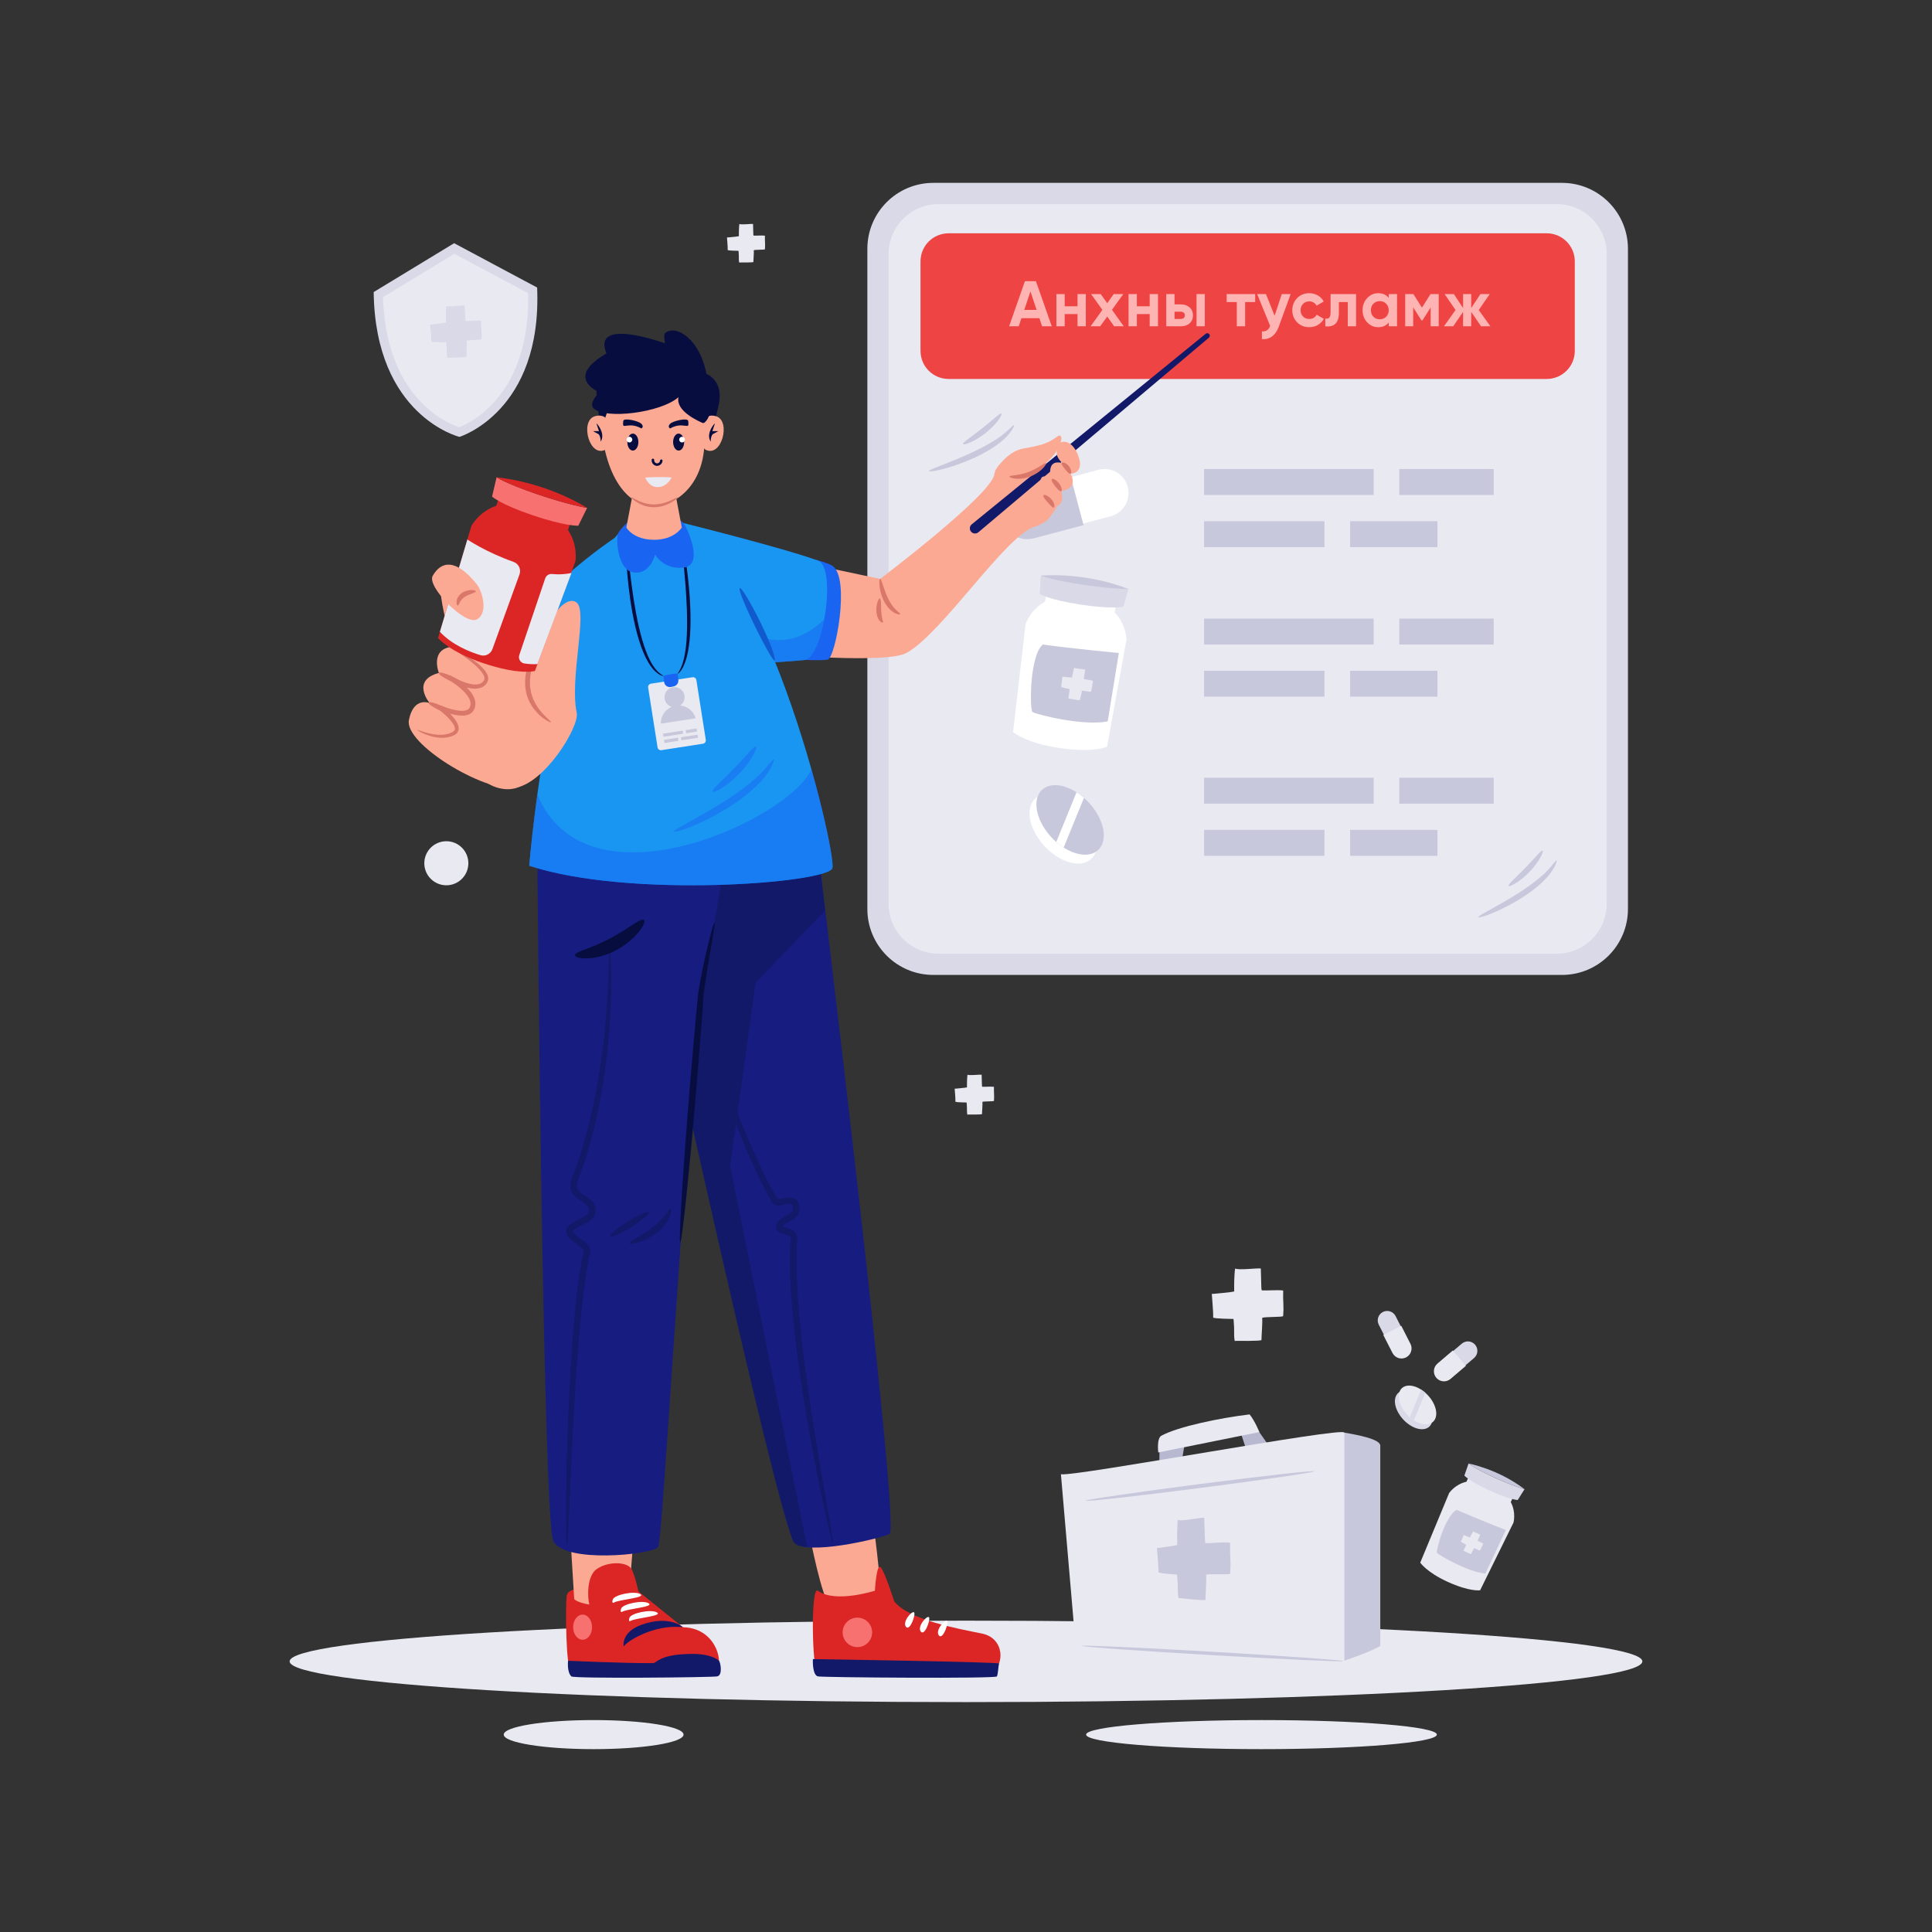 <svg width="450" height="450" viewBox="0 0 450 450" fill="none" xmlns="http://www.w3.org/2000/svg">
<rect x="0" y="0" width="450" height="450" fill="#333333" stroke="none"/>
<path d="M172.174 61.144C172.174 61.129 172.17 61.122 172.162 61.123C172.155 61.123 172.152 61.11 172.15 61.08C172.116 60.862 172.096 60.669 172.092 60.501C172.087 60.333 172.086 60.169 172.09 60.007C172.093 59.847 172.092 59.679 172.087 59.505C172.083 59.329 172.069 59.11 172.048 58.849C172.045 58.732 172.038 58.635 172.029 58.554C172.02 58.474 172.006 58.426 171.993 58.413L171.949 58.414C171.862 58.416 171.7 58.413 171.468 58.405C171.234 58.398 170.982 58.389 170.712 58.381C170.44 58.374 170.188 58.359 169.954 58.336C169.72 58.312 169.573 58.288 169.515 58.26C169.5 58.245 169.492 58.231 169.492 58.216C169.503 58.056 169.5 57.822 169.485 57.516C169.47 57.21 169.449 56.899 169.426 56.586C169.404 56.272 169.381 55.992 169.36 55.744C169.339 55.497 169.327 55.351 169.327 55.306C169.371 55.32 169.531 55.312 169.809 55.282C170.086 55.254 170.388 55.224 170.715 55.192C171.042 55.162 171.345 55.128 171.621 55.092C171.897 55.056 172.057 55.029 172.101 55.012C172.096 54.852 172.095 54.658 172.096 54.432C172.098 54.205 172.101 53.938 172.107 53.632C172.116 53.428 172.126 53.233 172.135 53.05C172.144 52.869 172.155 52.704 172.165 52.557C172.175 52.487 172.184 52.418 172.192 52.348C172.198 52.297 172.207 52.236 172.221 52.161C172.309 52.216 172.504 52.248 172.804 52.255C173.104 52.261 173.425 52.254 173.767 52.23C174.109 52.206 174.438 52.186 174.751 52.17C175.065 52.155 175.279 52.152 175.396 52.164C175.41 52.664 175.424 53.164 175.437 53.664C175.444 53.949 175.45 54.204 175.458 54.43C175.464 54.657 175.482 54.805 175.515 54.877C175.69 54.888 175.894 54.889 176.128 54.883C176.362 54.877 176.602 54.87 176.851 54.864C177.099 54.858 177.34 54.855 177.574 54.855C177.808 54.856 178.005 54.868 178.167 54.894C178.153 55.507 178.161 56.055 178.189 56.536C178.216 57.018 178.209 57.529 178.165 58.071C178.122 58.102 177.976 58.123 177.729 58.138C177.481 58.152 177.207 58.162 176.908 58.171C176.61 58.179 176.328 58.191 176.067 58.204C175.804 58.219 175.636 58.248 175.566 58.294C175.584 58.425 175.588 58.615 175.581 58.863C175.573 59.112 175.563 59.374 175.548 59.652C175.533 59.929 175.518 60.193 175.503 60.441C175.488 60.69 175.482 60.865 175.483 60.967L175.485 61.011C175.486 61.054 175.318 61.084 174.984 61.101C174.648 61.117 174.28 61.128 173.878 61.131C173.476 61.134 173.101 61.134 172.75 61.128C172.393 61.125 172.203 61.129 172.174 61.144ZM225.312 259.612C225.312 259.597 225.307 259.59 225.3 259.59C225.292 259.59 225.288 259.575 225.288 259.545C225.252 259.32 225.231 259.119 225.226 258.946C225.222 258.772 225.22 258.603 225.223 258.436C225.226 258.27 225.225 258.096 225.22 257.916C225.216 257.734 225.202 257.508 225.18 257.236C225.177 257.115 225.169 257.013 225.16 256.93C225.151 256.848 225.138 256.798 225.123 256.785L225.078 256.786C224.986 256.789 224.82 256.785 224.578 256.777C224.335 256.768 224.076 256.761 223.795 256.753C223.515 256.746 223.254 256.731 223.011 256.707C222.768 256.683 222.616 256.657 222.555 256.629C222.54 256.614 222.531 256.599 222.531 256.584C222.541 256.417 222.538 256.176 222.523 255.858C222.507 255.54 222.487 255.22 222.463 254.895C222.439 254.571 222.417 254.28 222.394 254.023C222.372 253.767 222.361 253.615 222.36 253.57C222.406 253.584 222.571 253.576 222.858 253.545C223.144 253.515 223.458 253.483 223.797 253.452C224.136 253.42 224.449 253.386 224.736 253.347C225.021 253.309 225.187 253.282 225.232 253.266C225.228 253.099 225.226 252.9 225.228 252.664C225.229 252.43 225.232 252.154 225.238 251.836C225.247 251.625 225.258 251.424 225.268 251.233C225.279 251.044 225.288 250.875 225.3 250.722C225.312 250.63 225.322 250.558 225.328 250.506C225.334 250.453 225.345 250.389 225.357 250.312C225.45 250.371 225.651 250.402 225.96 250.41C226.27 250.417 226.602 250.408 226.957 250.383C227.311 250.359 227.652 250.338 227.977 250.321C228.301 250.305 228.525 250.303 228.646 250.315L228.664 250.995C228.672 251.283 228.679 251.572 228.688 251.868C228.696 252.162 228.703 252.427 228.709 252.661C228.715 252.895 228.735 253.05 228.768 253.125C228.949 253.135 229.161 253.137 229.402 253.131C229.644 253.125 229.894 253.117 230.151 253.11C230.407 253.102 230.656 253.101 230.899 253.101C231.141 253.102 231.346 253.116 231.513 253.141C231.499 253.776 231.507 254.343 231.535 254.841C231.564 255.339 231.555 255.868 231.51 256.429C231.465 256.461 231.315 256.485 231.058 256.498C230.802 256.513 230.518 256.524 230.209 256.533C229.899 256.542 229.609 256.552 229.338 256.567C229.066 256.582 228.892 256.612 228.819 256.66C228.837 256.795 228.843 256.992 228.834 257.25C228.825 257.508 228.814 257.779 228.799 258.067C228.784 258.354 228.768 258.627 228.753 258.885C228.736 259.143 228.73 259.324 228.733 259.429L228.735 259.474C228.736 259.519 228.562 259.551 228.216 259.567C227.868 259.585 227.487 259.594 227.071 259.599C226.656 259.602 226.266 259.602 225.903 259.596C225.538 259.591 225.342 259.597 225.312 259.612ZM298.92 303.675C298.867 302.77 298.852 301.74 298.878 300.586C298.573 300.54 298.201 300.516 297.762 300.513C297.322 300.511 296.869 300.517 296.403 300.529C295.936 300.541 295.483 300.553 295.044 300.567C294.604 300.579 294.22 300.576 293.89 300.556C293.83 300.42 293.796 300.141 293.784 299.715C293.772 299.29 293.76 298.809 293.745 298.273C293.73 297.738 293.716 297.21 293.701 296.688C293.688 296.167 293.676 295.755 293.668 295.453C293.448 295.432 293.043 295.435 292.453 295.465C291.864 295.495 291.246 295.533 290.602 295.578C289.957 295.623 289.354 295.639 288.79 295.627C288.226 295.615 287.862 295.557 287.694 295.45C287.671 295.588 287.652 295.707 287.641 295.801C287.629 295.899 287.613 296.029 287.589 296.194C287.569 296.47 287.55 296.779 287.532 297.123C287.514 297.468 287.494 297.832 287.478 298.216C287.466 298.792 287.46 299.295 287.457 299.719C287.454 300.145 287.457 300.51 287.466 300.811C287.383 300.841 287.083 300.891 286.564 300.96C286.044 301.029 285.475 301.092 284.859 301.149C284.242 301.207 283.674 301.263 283.153 301.318C282.633 301.374 282.331 301.389 282.249 301.363C282.25 301.446 282.271 301.72 282.312 302.185C282.352 302.652 282.394 303.178 282.436 303.768C282.48 304.357 282.517 304.939 282.546 305.517C282.574 306.093 282.58 306.532 282.561 306.834C282.561 306.861 282.576 306.889 282.604 306.916C282.715 306.967 282.991 307.015 283.432 307.059C283.873 307.101 284.347 307.129 284.856 307.143C285.364 307.156 285.838 307.171 286.278 307.188C286.717 307.203 287.02 307.209 287.185 307.204L287.268 307.201C287.296 307.228 287.319 307.317 287.337 307.467C287.355 307.618 287.367 307.803 287.373 308.023C287.413 308.515 287.437 308.928 287.446 309.258C287.455 309.586 287.457 309.903 287.452 310.204C287.445 310.507 287.448 310.816 287.457 311.131C287.466 311.446 287.502 311.809 287.568 312.22C287.569 312.276 287.577 312.303 287.59 312.303C287.604 312.303 287.611 312.316 287.611 312.343C287.665 312.315 288.022 312.304 288.682 312.315C289.342 312.325 290.049 312.327 290.805 312.319C291.559 312.313 292.252 312.295 292.884 312.264C293.515 312.232 293.829 312.175 293.827 312.094L293.824 312.012C293.82 311.82 293.83 311.49 293.86 311.022C293.889 310.554 293.917 310.059 293.944 309.537C293.971 309.013 293.991 308.52 294.006 308.052C294.021 307.584 294.012 307.228 293.977 306.981C294.112 306.894 294.427 306.838 294.921 306.811C295.414 306.784 295.942 306.763 296.505 306.748C297.067 306.733 297.582 306.712 298.048 306.687C298.515 306.661 298.788 306.619 298.869 306.561C298.956 305.542 298.971 304.581 298.92 303.675ZM109.09 201.069C109.09 203.902 106.794 206.199 103.96 206.199C101.127 206.199 98.83 203.902 98.83 201.069C98.83 198.235 101.127 195.939 103.96 195.939C106.794 195.937 109.09 198.234 109.09 201.069Z" fill="#E9E9F2"/>
<path d="M107.043 101.749L106.984 101.75C106.984 101.75 87.405 96.923 87.037 68.026L105.723 56.677L105.775 56.648L105.829 56.674L125.11 66.976C126.327 95.852 107.043 101.749 107.043 101.749Z" fill="#D9D9E7"/>
<path d="M106.952 99.517C103.943 98.521 89.963 92.642 89.199 69.214L105.842 59.105L123.015 68.282C123.54 91.704 109.919 98.35 106.952 99.517Z" fill="#E9E9F2"/>
<path d="M104.219 83.358C104.217 83.339 104.213 83.33 104.202 83.33C104.192 83.33 104.187 83.312 104.184 83.271C104.129 82.979 104.096 82.719 104.084 82.494C104.072 82.268 104.063 82.047 104.063 81.83C104.061 81.614 104.052 81.387 104.04 81.152C104.028 80.916 104.001 80.622 103.964 80.27C103.955 80.112 103.943 79.98 103.926 79.872C103.911 79.766 103.892 79.703 103.872 79.683L103.814 79.686C103.695 79.692 103.478 79.694 103.164 79.692C102.849 79.689 102.509 79.688 102.144 79.688C101.78 79.688 101.439 79.677 101.123 79.655C100.806 79.632 100.608 79.604 100.527 79.569C100.509 79.555 100.497 79.535 100.494 79.512C100.502 79.295 100.49 78.981 100.458 78.569C100.425 78.156 100.388 77.741 100.346 77.319C100.304 76.898 100.263 76.521 100.226 76.188C100.188 75.855 100.167 75.659 100.164 75.6C100.224 75.617 100.44 75.6 100.811 75.549C101.183 75.5 101.588 75.449 102.029 75.395C102.47 75.342 102.875 75.285 103.247 75.225C103.617 75.165 103.832 75.125 103.89 75.101C103.878 74.885 103.869 74.624 103.863 74.319C103.856 74.015 103.851 73.655 103.848 73.242C103.853 72.966 103.859 72.705 103.865 72.458C103.871 72.212 103.878 71.99 103.887 71.792C103.901 71.673 103.91 71.579 103.916 71.51C103.922 71.441 103.932 71.357 103.946 71.256C104.067 71.328 104.331 71.364 104.735 71.361C105.138 71.358 105.57 71.336 106.031 71.291C106.491 71.246 106.932 71.207 107.354 71.174C107.775 71.141 108.065 71.13 108.224 71.141C108.236 71.357 108.251 71.652 108.272 72.024C108.293 72.398 108.312 72.776 108.333 73.158C108.354 73.541 108.372 73.886 108.389 74.189C108.405 74.493 108.435 74.693 108.482 74.789C108.717 74.796 108.993 74.79 109.308 74.774C109.622 74.756 109.947 74.739 110.28 74.721C110.613 74.703 110.939 74.691 111.252 74.682C111.567 74.675 111.833 74.685 112.052 74.712C112.056 75.539 112.088 76.275 112.143 76.923C112.197 77.571 112.206 78.26 112.167 78.99C112.11 79.034 111.915 79.068 111.582 79.097C111.249 79.124 110.88 79.149 110.478 79.172C110.075 79.194 109.698 79.22 109.344 79.248C108.992 79.278 108.767 79.323 108.672 79.388C108.701 79.563 108.714 79.818 108.714 80.154C108.713 80.49 108.708 80.844 108.699 81.219C108.69 81.593 108.68 81.948 108.668 82.284C108.656 82.62 108.654 82.857 108.662 82.994L108.665 83.052C108.668 83.111 108.443 83.157 107.993 83.192C107.541 83.226 107.046 83.253 106.505 83.273C105.965 83.292 105.458 83.306 104.985 83.31C104.513 83.324 104.256 83.337 104.219 83.358Z" fill="#D9D9E7"/>
<path d="M382.54 386.969C382.54 392.207 312.007 396.453 225 396.453C137.992 396.453 67.461 392.207 67.461 386.969C67.461 381.731 137.994 377.484 225 377.484C312.006 377.484 382.54 381.731 382.54 386.969Z" fill="#E9E9F2"/>
<path d="M334.672 404.022C334.672 405.893 316.382 407.408 293.822 407.408C271.262 407.408 252.973 405.891 252.973 404.022C252.973 402.152 271.262 400.637 293.822 400.637C316.384 400.635 334.672 402.152 334.672 404.022Z" fill="#E9E9F2"/>
<path d="M159.21 404.022C159.21 405.893 149.835 407.408 138.27 407.408C126.705 407.408 117.33 405.891 117.33 404.022C117.33 402.152 126.705 400.637 138.27 400.637C149.835 400.635 159.21 402.152 159.21 404.022Z" fill="#E9E9F2"/>
<path fill-rule="evenodd" clip-rule="evenodd" d="M351.889 349.868L352.498 348.544L347.335 346.172L342.172 343.801L341.563 345.125C338.895 345.718 337.528 347.764 337.528 347.764L330.801 363.97C330.801 363.97 332.283 366.187 337.123 368.41C342.351 370.81 344.752 370.402 344.752 370.402L352.519 354.646C352.518 354.649 353.178 352.28 351.889 349.868Z" fill="#E9E9F2"/>
<path fill-rule="evenodd" clip-rule="evenodd" d="M342.056 340.879L341.078 343.688C341.078 343.688 342.205 344.98 346.894 347.134C351.583 349.288 353.498 349.391 353.498 349.391L355.093 346.864C355.093 346.864 352.622 346.232 347.975 344.098C343.328 341.963 342.056 340.879 342.056 340.879Z" fill="#D9D9E7"/>
<path fill-rule="evenodd" clip-rule="evenodd" d="M342.055 340.879C342.055 340.879 348.919 342.155 355.092 346.865C355.092 346.865 352.698 346.268 347.974 344.099C343.251 341.93 342.055 340.879 342.055 340.879ZM339.31 351.682C336.718 352.831 334.368 361.25 334.707 361.699C335.047 362.146 341.795 366.145 345.973 366.503L350.742 356.375C350.742 356.377 343.33 353.465 339.31 351.682Z" fill="#C8C8DC"/>
<path d="M340.901 361.208C340.904 361.201 340.904 361.196 340.901 361.195C340.896 361.193 340.9 361.184 340.906 361.169C340.942 361.051 340.981 360.947 341.021 360.862C341.06 360.776 341.101 360.692 341.144 360.611C341.186 360.53 341.227 360.445 341.269 360.356C341.311 360.266 341.359 360.152 341.413 360.014C341.44 359.954 341.462 359.903 341.477 359.86C341.492 359.816 341.498 359.791 341.494 359.779L341.471 359.768C341.426 359.747 341.345 359.705 341.23 359.644C341.113 359.581 340.988 359.513 340.853 359.443C340.718 359.371 340.594 359.3 340.481 359.23C340.369 359.159 340.3 359.11 340.277 359.081C340.273 359.072 340.272 359.062 340.276 359.053C340.321 358.975 340.377 358.855 340.446 358.696C340.515 358.537 340.583 358.375 340.649 358.21C340.717 358.046 340.775 357.898 340.826 357.767C340.877 357.637 340.909 357.56 340.919 357.538C340.939 357.556 341.021 357.592 341.168 357.646C341.315 357.7 341.475 357.761 341.649 357.827C341.823 357.893 341.984 357.953 342.134 358.003C342.282 358.054 342.371 358.081 342.396 358.082C342.434 358 342.482 357.902 342.539 357.787C342.596 357.673 342.665 357.538 342.745 357.385C342.8 357.284 342.854 357.188 342.905 357.097C342.956 357.007 343.001 356.926 343.045 356.854C343.073 356.812 343.094 356.779 343.11 356.755C343.125 356.731 343.147 356.701 343.172 356.668C343.204 356.719 343.294 356.783 343.444 356.861C343.594 356.939 343.758 357.016 343.937 357.089C344.115 357.163 344.288 357.235 344.45 357.305C344.612 357.376 344.722 357.428 344.779 357.464C344.74 357.547 344.689 357.659 344.623 357.802C344.557 357.944 344.49 358.088 344.423 358.234C344.355 358.379 344.296 358.511 344.242 358.627C344.188 358.742 344.161 358.823 344.158 358.867C344.243 358.916 344.347 358.967 344.467 359.023C344.587 359.078 344.709 359.135 344.837 359.194C344.964 359.252 345.088 359.311 345.205 359.371C345.323 359.429 345.419 359.486 345.496 359.539C345.335 359.846 345.202 360.125 345.095 360.376C344.989 360.626 344.857 360.883 344.699 361.147C344.669 361.151 344.589 361.126 344.46 361.072C344.331 361.016 344.191 360.953 344.038 360.883C343.885 360.812 343.739 360.748 343.602 360.689C343.466 360.631 343.375 360.604 343.327 360.61C343.303 360.68 343.258 360.778 343.192 360.902C343.126 361.027 343.054 361.157 342.977 361.294C342.901 361.43 342.827 361.561 342.757 361.682C342.686 361.804 342.64 361.892 342.616 361.943L342.605 361.966C342.595 361.988 342.503 361.961 342.329 361.886C342.155 361.811 341.966 361.724 341.762 361.625C341.558 361.526 341.368 361.432 341.192 361.342C341.017 361.253 340.92 361.208 340.901 361.208Z" fill="#E9E9F2"/>
<path d="M333.437 331.516C332.759 333.18 330.59 333.345 328.437 331.969C328.272 331.861 328.11 331.75 327.945 331.627C327.786 331.507 327.624 331.375 327.476 331.248C325.476 329.5 324.428 326.916 325.107 325.252C325.785 323.589 327.954 323.425 330.107 324.799C330.266 324.903 330.434 325.018 330.593 325.138C330.758 325.263 330.914 325.39 331.067 325.522C333.068 327.268 334.115 329.853 333.437 331.516Z" fill="#D9D9E7"/>
<path d="M334.327 330.372C333.649 332.035 331.48 332.2 329.328 330.825C329.163 330.717 329.001 330.606 328.836 330.483C328.677 330.363 328.515 330.231 328.366 330.103C326.367 328.356 325.318 325.771 325.998 324.108C326.676 322.444 328.845 322.281 330.997 323.655C331.156 323.758 331.324 323.874 331.483 323.994C331.648 324.118 331.804 324.246 331.957 324.378C333.958 326.124 335.005 328.708 334.327 330.372Z" fill="#E9E9F2"/>
<path d="M331.958 324.374L329.329 330.822C329.164 330.714 329.002 330.603 328.837 330.48C328.678 330.36 328.516 330.228 328.367 330.101L330.997 323.652C331.156 323.756 331.324 323.871 331.483 323.991C331.648 324.114 331.804 324.242 331.958 324.374Z" fill="#D9D9E7"/>
<path d="M323.389 312.951L321.141 308.544C320.589 307.464 321.019 306.136 322.099 305.584C323.179 305.032 324.507 305.463 325.059 306.543L327.307 310.95L323.389 312.951Z" fill="#D9D9E7"/>
<path d="M327.5 316.165C326.346 316.755 324.929 316.294 324.341 315.141L322.197 310.941L326.381 308.805L328.524 313.005C329.112 314.158 328.653 315.576 327.5 316.165Z" fill="#E9E9F2"/>
<path d="M336.717 316.171L340.482 312.963C341.406 312.175 342.796 312.286 343.582 313.21C344.37 314.134 344.259 315.525 343.335 316.311L339.57 319.519L336.717 316.171Z" fill="#D9D9E7"/>
<path d="M334.542 320.916C333.702 319.93 333.821 318.445 334.806 317.605L338.396 314.547L341.442 318.121L337.853 321.18C336.867 322.02 335.382 321.903 334.542 320.916Z" fill="#E9E9F2"/>
<path d="M270.041 340.97L270.068 336.484L276.418 333.559L275.227 340.441L270.041 340.97ZM290.216 337.439L288.683 332.798L292.279 332.098L295.642 336.896L290.216 337.439Z" fill="#B8B8D1"/>
<path d="M313.122 333.688C316.545 334.262 321.494 335.247 321.494 336.714V383.382C319.509 384.482 317.676 385.215 313.122 386.807C300.8 385.346 278.037 375.375 278.037 375.375L313.122 333.688Z" fill="#C8C8DC"/>
<path d="M247.109 343.384C250.532 343.959 313.121 332.223 313.121 333.69V386.808C289.502 386.31 250.531 383.17 250.531 383.17L247.109 343.384Z" fill="#E9E9F2"/>
<path d="M274.511 372.228C274.509 372.2 274.503 372.185 274.49 372.183C274.476 372.182 274.47 372.153 274.467 372.095C274.398 371.655 274.359 371.267 274.346 370.932C274.334 370.598 274.326 370.269 274.329 369.948C274.331 369.629 274.323 369.291 274.31 368.942C274.298 368.591 274.268 368.15 274.223 367.623C274.214 367.389 274.2 367.191 274.181 367.029C274.161 366.869 274.139 366.773 274.112 366.743L274.034 366.741C273.878 366.738 273.593 366.719 273.183 366.683C272.775 366.647 272.34 366.611 271.878 366.573C271.419 366.537 270.996 366.488 270.606 366.426C270.219 366.363 269.978 366.303 269.88 366.246C269.855 366.218 269.843 366.189 269.841 366.161C269.853 365.853 269.84 365.403 269.804 364.812C269.768 364.221 269.724 363.623 269.676 363.018C269.628 362.412 269.582 361.871 269.538 361.391C269.495 360.912 269.472 360.629 269.468 360.545C269.54 360.57 269.802 360.549 270.257 360.485C270.716 360.42 271.223 360.351 271.779 360.279C272.342 360.207 272.868 360.131 273.354 360.045C273.843 359.961 274.13 359.901 274.208 359.867C274.196 359.54 274.187 359.145 274.184 358.682C274.179 358.218 274.179 357.672 274.182 357.042C274.193 356.621 274.205 356.222 274.218 355.844C274.23 355.467 274.244 355.127 274.259 354.822C274.278 354.639 274.293 354.495 274.302 354.387C274.311 354.281 274.328 354.15 274.347 353.997C274.511 354.101 274.868 354.137 275.421 354.104C275.982 354.072 276.588 354.005 277.244 353.9C277.908 353.795 278.553 353.699 279.179 353.612C279.81 353.525 280.25 353.484 280.49 353.489C280.5 353.843 280.517 354.323 280.536 354.93C280.556 355.539 280.575 356.153 280.595 356.777C280.614 357.398 280.632 357.956 280.647 358.449C280.662 358.943 280.703 359.267 280.769 359.423C281.13 359.435 281.555 359.429 282.044 359.402C282.537 359.375 283.052 359.348 283.587 359.319C284.127 359.291 284.657 359.271 285.177 359.259C285.701 359.249 286.149 359.267 286.518 359.315C286.488 360.725 286.506 361.979 286.571 363.08C286.634 364.179 286.614 365.343 286.517 366.569C286.419 366.635 286.089 366.671 285.534 366.678C284.984 366.686 284.384 366.684 283.736 366.674C283.094 366.663 282.5 366.663 281.951 366.669C281.406 366.677 281.063 366.725 280.917 366.818C280.956 367.101 280.968 367.508 280.956 368.04C280.943 368.573 280.925 369.134 280.899 369.725C280.874 370.314 280.847 370.874 280.82 371.399C280.793 371.925 280.782 372.296 280.788 372.512L280.791 372.605C280.794 372.698 280.457 372.726 279.786 372.692C279.125 372.657 278.409 372.603 277.638 372.53C276.881 372.458 276.18 372.383 275.537 372.305C274.902 372.23 274.562 372.204 274.511 372.228ZM306.162 342.687C306.195 342.939 294.288 344.681 279.569 346.577C264.849 348.473 252.89 349.805 252.857 349.551C252.824 349.299 264.731 347.558 279.45 345.662C294.17 343.766 306.129 342.434 306.162 342.687ZM282.422 384.729C265.604 383.751 251.952 383.136 251.93 383.355C251.907 383.574 265.523 384.545 282.341 385.523C299.159 386.501 312.81 387.116 312.833 386.897C312.855 386.678 299.24 385.707 282.422 384.729Z" fill="#C8C8DC"/>
<path d="M269.787 338.303L293.334 333.56C293.334 333.56 292.279 330.938 291.057 329.441C283.936 330.296 274.371 332.314 270.519 334.393C269.364 335.015 269.787 338.303 269.787 338.303Z" fill="#E9E9F2"/>
<path d="M363.818 42.594H217.386C208.902 42.594 202.023 49.471 202.023 57.957V211.716C202.023 220.2 208.901 227.079 217.386 227.079H363.818C372.302 227.079 379.181 220.201 379.181 211.716V57.957C379.181 49.471 372.303 42.594 363.818 42.594Z" fill="#D9D9E7"/>
<path d="M362.602 222.135H218.604C212.176 222.135 206.967 216.926 206.967 210.498V59.172C206.967 52.745 212.176 47.535 218.604 47.535H362.602C369.03 47.535 374.239 52.745 374.239 59.172V210.498C374.239 216.924 369.03 222.135 362.602 222.135Z" fill="#E9E9F2"/>
<path fill-rule="evenodd" clip-rule="evenodd" d="M259.611 142.625L259.929 140.547L251.832 139.307L243.735 138.066L243.417 140.144C239.952 142.023 238.869 145.4 238.869 145.4L235.965 170.532C235.965 170.532 238.899 173.019 246.489 174.182C254.686 175.437 257.854 173.919 257.854 173.919L262.375 149C262.377 149.001 262.353 145.455 259.611 142.625Z" fill="white"/>
<path fill-rule="evenodd" clip-rule="evenodd" d="M242.415 134.059L242.174 138.341C242.174 138.341 244.247 139.687 251.601 140.813C258.956 141.94 261.651 141.325 261.651 141.325L262.859 137.189C262.859 137.189 259.182 137.293 251.895 136.177C244.608 135.061 242.415 134.059 242.415 134.059Z" fill="#D9D9E7"/>
<path fill-rule="evenodd" clip-rule="evenodd" d="M242.416 134.061C242.416 134.061 252.436 133.11 262.859 137.193C262.859 137.193 259.304 137.316 251.896 136.18C244.49 135.045 242.416 134.061 242.416 134.061ZM242.893 150.124C239.756 152.745 239.833 165.348 240.482 165.834C241.132 166.32 252.071 169.188 258.004 168.03L260.6 152.101C260.599 152.101 249.172 151.002 242.893 150.124Z" fill="#C8C8DC"/>
<path d="M248.872 162.701C248.874 162.689 248.872 162.683 248.866 162.682C248.86 162.68 248.859 162.668 248.863 162.646C248.868 162.466 248.88 162.308 248.901 162.173C248.922 162.038 248.944 161.906 248.971 161.777C248.997 161.65 249.021 161.515 249.042 161.374C249.064 161.233 249.085 161.056 249.106 160.843C249.121 160.748 249.13 160.669 249.135 160.603C249.139 160.537 249.136 160.498 249.126 160.484L249.091 160.478C249.021 160.468 248.892 160.441 248.706 160.4C248.52 160.36 248.319 160.316 248.103 160.271C247.887 160.226 247.687 160.177 247.503 160.124C247.318 160.072 247.204 160.03 247.161 160C247.156 159.995 247.153 159.989 247.151 159.982C247.149 159.976 247.148 159.969 247.149 159.962C247.18 159.835 247.212 159.647 247.245 159.4C247.278 159.152 247.306 158.902 247.335 158.647C247.362 158.392 247.386 158.165 247.405 157.963C247.425 157.762 247.437 157.643 247.443 157.607C247.476 157.625 247.606 157.642 247.831 157.658C248.058 157.675 248.304 157.696 248.571 157.718C248.838 157.742 249.085 157.759 249.312 157.771C249.538 157.781 249.67 157.784 249.708 157.778C249.727 157.649 249.754 157.493 249.789 157.313C249.822 157.132 249.865 156.919 249.915 156.674C249.952 156.512 249.988 156.358 250.023 156.212C250.057 156.068 250.089 155.938 250.119 155.821C250.141 155.752 250.159 155.698 250.171 155.657C250.183 155.617 250.2 155.569 250.221 155.512C250.284 155.57 250.435 155.623 250.674 155.672C250.912 155.722 251.172 155.761 251.449 155.792C251.727 155.824 251.992 155.855 252.246 155.888C252.499 155.921 252.672 155.951 252.763 155.978C252.742 156.107 252.715 156.284 252.681 156.506C252.646 156.73 252.612 156.955 252.576 157.184C252.54 157.414 252.508 157.619 252.48 157.801C252.451 157.982 252.444 158.105 252.459 158.167C252.598 158.2 252.76 158.231 252.949 158.261C253.137 158.29 253.332 158.32 253.531 158.351C253.731 158.383 253.924 158.416 254.112 158.45C254.299 158.485 254.455 158.524 254.581 158.569C254.481 159.058 254.407 159.497 254.359 159.887C254.311 160.277 254.229 160.685 254.115 161.113C254.076 161.131 253.956 161.128 253.755 161.102C253.554 161.077 253.333 161.045 253.093 161.008C252.852 160.97 252.625 160.939 252.414 160.912C252.202 160.885 252.063 160.885 251.998 160.91C251.994 161.018 251.97 161.17 251.928 161.368C251.884 161.566 251.838 161.774 251.785 161.995C251.733 162.215 251.682 162.424 251.634 162.62C251.586 162.817 251.554 162.958 251.542 163.039L251.536 163.073C251.53 163.108 251.392 163.108 251.121 163.072C250.849 163.036 250.554 162.989 250.231 162.934C249.909 162.878 249.609 162.823 249.328 162.766C249.051 162.716 248.898 162.694 248.872 162.701Z" fill="#E9E9F2"/>
<path d="M255.124 198.66C253.906 201.648 250.011 201.943 246.145 199.473C245.85 199.279 245.559 199.08 245.262 198.858C244.975 198.643 244.686 198.405 244.419 198.175C240.828 195.037 238.945 190.396 240.163 187.408C241.381 184.42 245.278 184.125 249.142 186.595C249.427 186.781 249.73 186.988 250.015 187.203C250.311 187.425 250.591 187.656 250.867 187.893C254.461 191.031 256.344 195.672 255.124 198.66Z" fill="white"/>
<path d="M256.728 196.6C255.508 199.588 251.613 199.884 247.749 197.413C247.453 197.22 247.161 197.02 246.865 196.798C246.579 196.584 246.289 196.345 246.022 196.116C242.431 192.978 240.549 188.337 241.767 185.349C242.986 182.361 246.882 182.067 250.746 184.536C251.031 184.722 251.334 184.929 251.619 185.145C251.914 185.367 252.195 185.598 252.471 185.835C256.063 188.971 257.946 193.612 256.728 196.6Z" fill="#C8C8DC"/>
<path d="M252.472 185.836L247.749 197.416C247.453 197.222 247.161 197.023 246.865 196.801C246.579 196.586 246.289 196.348 246.022 196.118L250.746 184.538C251.031 184.724 251.334 184.931 251.619 185.147C251.914 185.368 252.195 185.597 252.472 185.836ZM243.684 112.661L255.837 109.438C258.817 108.647 261.883 110.428 262.674 113.407C263.464 116.387 261.684 119.453 258.703 120.244L246.55 123.467L243.684 112.661Z" fill="white"/>
<path d="M233.493 121.144C232.649 117.963 234.551 114.688 237.734 113.845L249.318 110.773L252.378 122.313L240.794 125.385C237.611 126.228 234.336 124.327 233.493 121.144Z" fill="#C8C8DC"/>
<path fill-rule="evenodd" clip-rule="evenodd" d="M280.453 109.25H319.953V115.292H280.453V109.25ZM325.924 109.25H347.913V115.292H325.924V109.25ZM280.453 121.4H308.493V127.442H280.453V121.4ZM314.464 121.4H334.81V127.442H314.464V121.4ZM280.453 144.083H319.953V150.125H280.453V144.083ZM325.924 144.083H347.913V150.125H325.924V144.083ZM280.453 156.233H308.493V162.275H280.453V156.233ZM314.464 156.233H334.81V162.275H314.464V156.233ZM280.453 181.146H319.953V187.189H280.453V181.146ZM325.924 181.146H347.913V187.189H325.924V181.146ZM280.453 193.295H308.493V199.337H280.453V193.295ZM314.464 193.295H334.81V199.337H314.464V193.295Z" fill="#C8C8DC"/>
<path d="M360.263 54.34H220.943C217.332 54.34 214.404 57.266 214.404 60.878V81.728C214.404 85.339 217.331 88.267 220.943 88.267H360.263C363.873 88.267 366.8 85.34 366.8 81.728V60.878C366.8 57.268 363.873 54.34 360.263 54.34Z" fill="#EF4444"/>
<path d="M362.546 200.428C362.684 200.473 362.339 201.801 361.033 203.511C359.737 205.216 357.503 207.159 354.814 208.896C349.412 212.376 344.438 213.966 344.32 213.64C344.162 213.276 348.83 211.149 354.079 207.763C356.698 206.071 358.913 204.334 360.313 202.884C361.715 201.439 362.339 200.335 362.546 200.428ZM359.293 198.138C359.606 198.304 358.519 200.778 356.224 203.103C353.965 205.449 351.559 206.658 351.365 206.332C351.167 206.022 353.107 204.394 355.255 202.161C357.433 199.96 358.954 197.94 359.293 198.138ZM236.176 99.042C236.308 99.105 235.79 100.375 234.269 101.898C232.759 103.417 230.29 105.049 227.393 106.416C221.581 109.153 216.44 110.073 216.365 109.734C216.257 109.351 221.165 107.859 226.814 105.196C229.633 103.864 232.058 102.435 233.638 101.182C235.219 99.934 235.982 98.922 236.176 99.042ZM233.252 96.342C233.54 96.549 232.136 98.857 229.555 100.858C227.006 102.886 224.462 103.767 224.314 103.419C224.158 103.084 226.295 101.728 228.721 99.796C231.169 97.903 232.943 96.102 233.252 96.342Z" fill="#C8C8DC"/>
<path d="M242.725 76L242.095 74.11H237.91L237.28 76H235.045L238.72 65.5H241.285L244.975 76H242.725ZM238.57 72.175H241.45L240.01 67.885L238.57 72.175ZM250.975 68.5H252.91V76H250.975V73.15H247.99V76H246.055V68.5H247.99V71.335H250.975V68.5ZM261.747 76H259.512L257.892 73.72L256.257 76H254.022L256.767 72.175L254.142 68.5H256.377L257.892 70.615L259.407 68.5H261.627L259.002 72.16L261.747 76ZM267.783 68.5H269.718V76H267.783V73.15H264.798V76H262.863V68.5H264.798V71.335H267.783V68.5ZM275.031 70.9C275.871 70.9 276.561 71.14 277.086 71.605C277.596 72.07 277.866 72.685 277.866 73.45C277.866 74.23 277.596 74.845 277.086 75.31C276.561 75.775 275.871 76 275.031 76H271.641V68.5H273.576V70.9H275.031ZM278.691 68.5H280.626V76H278.691V68.5ZM275.046 74.29C275.316 74.29 275.526 74.215 275.706 74.065C275.886 73.915 275.976 73.705 275.976 73.45C275.976 73.21 275.886 73 275.706 72.835C275.526 72.685 275.316 72.595 275.046 72.595H273.576V74.29H275.046ZM292.353 68.5V70.36H290.013V76H288.078V70.36H285.708V68.5H292.353ZM298.544 68.5H300.614L297.884 76C297.119 78.115 295.799 79.12 293.924 79V77.2C294.434 77.215 294.824 77.125 295.124 76.915C295.424 76.72 295.664 76.39 295.844 75.91L292.814 68.5H294.869L296.879 73.54L298.544 68.5ZM304.962 76.21C303.822 76.21 302.877 75.835 302.127 75.07C301.377 74.32 301.002 73.375 301.002 72.25C301.002 71.14 301.377 70.195 302.127 69.43C302.877 68.68 303.822 68.29 304.962 68.29C305.682 68.29 306.357 68.47 306.957 68.815C307.557 69.175 308.007 69.64 308.322 70.225L306.657 71.2C306.507 70.9 306.267 70.645 305.967 70.465C305.667 70.285 305.322 70.195 304.947 70.195C304.362 70.195 303.882 70.39 303.507 70.78C303.117 71.17 302.937 71.65 302.937 72.25C302.937 72.85 303.117 73.33 303.507 73.72C303.882 74.11 304.362 74.29 304.947 74.29C305.337 74.29 305.682 74.215 305.982 74.035C306.282 73.855 306.522 73.615 306.672 73.3L308.352 74.26C308.022 74.86 307.557 75.325 306.957 75.685C306.357 76.045 305.682 76.21 304.962 76.21ZM315.857 68.5V76H313.922V70.36H311.852V72.865C311.852 75.19 310.787 76.24 308.687 76V74.185C309.077 74.29 309.392 74.23 309.602 73.99C309.812 73.75 309.917 73.345 309.917 72.76V68.5H315.857ZM323.461 68.5H325.396V76H323.461V75.115C322.876 75.85 322.066 76.21 321.016 76.21C320.011 76.21 319.156 75.835 318.436 75.07C317.716 74.305 317.371 73.36 317.371 72.25C317.371 71.14 317.716 70.21 318.436 69.445C319.156 68.68 320.011 68.29 321.016 68.29C322.066 68.29 322.876 68.665 323.461 69.385V68.5ZM321.376 74.365C321.976 74.365 322.471 74.17 322.861 73.78C323.251 73.39 323.461 72.88 323.461 72.25C323.461 71.635 323.251 71.125 322.861 70.735C322.471 70.345 321.976 70.135 321.376 70.135C320.776 70.135 320.281 70.345 319.891 70.735C319.501 71.125 319.306 71.635 319.306 72.25C319.306 72.88 319.501 73.39 319.891 73.78C320.281 74.17 320.776 74.365 321.376 74.365ZM335.101 68.5V76H333.226V71.62L331.321 74.62H331.081L329.161 71.59V76H327.301V68.5H329.206L331.201 71.65L333.196 68.5H335.101ZM347.141 76H344.966L342.671 72.64V76H340.781V72.64L338.486 76H336.326L339.026 72.205L336.476 68.5H338.636L340.781 71.755V68.5H342.671V71.755L344.816 68.5H346.991L344.426 72.205L347.141 76Z" fill="#FFB4B4"/>
<path d="M188.404 356.76C188.605 357.633 191.461 372.759 193.462 374.139C195.465 375.519 204.522 373.595 204.961 371.502C205.401 369.41 203.25 353.355 203.25 353.355L188.404 356.76Z" fill="#FCA993"/>
<path d="M190.487 370.506C188.807 369.261 189.094 389.157 190.487 389.688C191.881 390.219 227.425 391.146 230.71 389.687C233.995 388.226 234.194 381.609 228.719 380.487C223.243 379.365 211.762 377.367 208.277 372.995C208.277 372.995 205.913 365.528 205.021 364.98C204.128 364.433 203.779 370.506 203.779 370.506C203.779 370.506 194.519 373.493 190.487 370.506Z" fill="#DC2626"/>
<path d="M189.334 386.434C189.295 387.131 189.284 390.223 190.538 390.469C191.792 390.715 231.94 391.019 232.204 390.469C232.468 389.918 232.555 387.872 232.687 387.481C232.82 387.089 189.334 386.434 189.334 386.434Z" fill="#111968"/>
<path d="M211.049 378.944C210.091 377.858 212.219 375.335 212.842 375.509C213.463 375.683 211.994 380.013 211.049 378.944ZM214.508 380.063C213.55 378.977 215.678 376.454 216.301 376.628C216.923 376.803 215.455 381.134 214.508 380.063ZM218.714 380.96C217.756 379.875 219.884 377.351 220.507 377.525C221.129 377.699 219.661 382.029 218.714 380.96Z" fill="white"/>
<path d="M199.699 383.647C201.596 383.647 203.134 382.109 203.134 380.212C203.134 378.315 201.596 376.777 199.699 376.777C197.802 376.777 196.264 378.315 196.264 380.212C196.264 382.109 197.802 383.647 199.699 383.647Z" fill="#F87171"/>
<path d="M147.934 202.238C147.934 202.238 182.027 356.361 185.014 359.348C188 362.334 204.517 358.499 207.205 357.305C209.893 356.111 190.034 193.941 190.034 193.941L147.934 202.238Z" fill="#171C80"/>
<path d="M170.059 271.588L187.991 360.349C187.355 360.29 186.797 360.194 186.314 360.05C185.765 359.887 185.321 359.656 185.014 359.347C184.552 358.885 183.424 355.301 181.853 349.568C173.24 318.259 147.928 202.235 147.928 202.235L190.193 194.738C190.193 194.738 191.359 205.243 192.187 212.074L176.002 228.848L170.059 271.588Z" fill="#111968"/>
<path d="M194.009 359.307C193.956 359.319 193.802 358.848 193.559 357.94C193.316 357.033 192.987 355.689 192.588 353.952C191.79 350.478 190.715 345.433 189.528 339.171C188.346 332.908 187.038 325.428 185.907 317.067C185.346 312.886 184.83 308.484 184.454 303.9C184.403 303.327 184.361 302.751 184.323 302.172C184.283 301.593 184.244 301.012 184.203 300.427L184.113 298.666L184.068 297.78L184.041 296.889C183.953 294.51 183.951 292.086 184.085 289.627L184.119 289.024L184.136 288.723L184.145 288.573C184.146 288.543 184.146 288.532 184.146 288.517L184.148 288.471C184.154 288.406 184.142 288.357 184.14 288.303C184.127 288.258 184.124 288.208 184.106 288.172C184.076 288.096 184.041 288.033 183.969 287.965C183.828 287.83 183.561 287.692 183.233 287.587C182.907 287.476 182.534 287.392 182.114 287.26C182.006 287.224 181.896 287.187 181.779 287.139C181.754 287.13 181.716 287.112 181.68 287.095L181.575 287.044C181.544 287.029 181.499 287.004 181.457 286.978C181.415 286.953 181.374 286.927 181.334 286.9C181.016 286.684 180.786 286.353 180.731 285.979C180.717 285.886 180.717 285.792 180.717 285.697C180.726 285.603 180.74 285.508 180.759 285.415C180.785 285.322 180.813 285.231 180.848 285.141C180.881 285.054 180.914 284.995 180.95 284.922C181.089 284.659 181.257 284.451 181.44 284.268C181.806 283.912 182.19 283.681 182.549 283.477C182.909 283.276 183.249 283.105 183.558 282.93C183.864 282.756 184.134 282.573 184.328 282.382C184.422 282.286 184.499 282.19 184.559 282.091C184.614 281.992 184.653 281.89 184.682 281.781C184.703 281.667 184.719 281.547 184.71 281.413C184.713 281.349 184.697 281.277 184.692 281.208C184.682 281.139 184.665 281.073 184.655 281.004C184.619 280.884 184.583 280.767 184.535 280.698C184.488 280.62 184.446 280.575 184.388 280.54C184.329 280.504 184.251 280.471 184.142 280.452C184.029 280.434 183.896 280.426 183.749 280.432C183.45 280.447 183.114 280.506 182.759 280.578C182.4 280.647 182.031 280.735 181.586 280.779C181.529 280.783 181.473 280.788 181.413 280.791L181.227 280.794C181.161 280.791 181.091 280.786 181.023 280.78C180.99 280.779 180.95 280.77 180.911 280.764C180.863 280.756 180.815 280.747 180.77 280.737C180.684 280.711 180.599 280.681 180.516 280.648C180.437 280.609 180.357 280.566 180.282 280.516C180.215 280.459 180.138 280.408 180.084 280.338L180 280.233C179.985 280.216 179.975 280.197 179.955 280.182L179.916 280.126C179.669 279.706 179.421 279.288 179.177 278.871C178.95 278.46 178.724 278.05 178.499 277.642C178.274 277.234 178.068 276.822 177.854 276.414C177.638 276.007 177.435 275.598 177.234 275.188C176.421 273.559 175.677 271.941 174.966 270.351C173.552 267.168 172.29 264.088 171.138 261.162C168.84 255.306 166.967 250.06 165.459 245.682C163.956 241.302 162.824 237.786 162.086 235.359C161.348 232.932 161.001 231.595 161.087 231.567C161.172 231.538 161.679 232.821 162.569 235.195C163.452 237.57 164.739 241.027 166.352 245.362C167.979 249.69 169.956 254.886 172.331 260.683C173.522 263.581 174.815 266.628 176.249 269.772C176.969 271.341 177.72 272.938 178.533 274.536C178.734 274.936 178.937 275.338 179.151 275.736C179.364 276.133 179.57 276.54 179.793 276.936L180.462 278.13C180.69 278.511 180.92 278.895 181.149 279.279C181.154 279.283 181.158 279.286 181.164 279.288L181.158 279.285C181.166 279.285 181.169 279.289 181.182 279.289L181.254 279.294L181.344 279.292L181.448 279.285C181.737 279.256 182.09 279.178 182.459 279.102C182.829 279.025 183.228 278.947 183.675 278.922C183.9 278.911 184.142 278.917 184.4 278.958C184.658 279.001 184.94 279.094 185.199 279.258C185.262 279.301 185.33 279.34 185.387 279.391C185.445 279.442 185.502 279.493 185.558 279.547C185.657 279.66 185.759 279.777 185.828 279.901C185.985 280.149 186.065 280.396 186.132 280.638C186.156 280.755 186.183 280.873 186.2 280.99C186.212 281.11 186.233 281.224 186.233 281.35C186.246 281.595 186.224 281.854 186.171 282.112C186.11 282.372 186.014 282.627 185.88 282.859C185.744 283.089 185.582 283.291 185.408 283.465C185.057 283.81 184.68 284.05 184.322 284.257C183.963 284.463 183.617 284.637 183.305 284.814C182.993 284.989 182.715 285.172 182.526 285.358C182.435 285.45 182.363 285.55 182.318 285.63L182.295 285.675V285.676L182.297 285.678L182.307 285.682L182.334 285.694C182.343 285.699 182.349 285.702 182.37 285.709C182.433 285.735 182.508 285.762 182.586 285.787C182.913 285.891 183.306 285.979 183.725 286.119C184.139 286.258 184.611 286.444 185.049 286.852C185.265 287.056 185.45 287.334 185.558 287.626C185.618 287.773 185.645 287.922 185.673 288.069C185.688 288.211 185.706 288.36 185.697 288.492L185.691 288.687L185.684 288.834L185.667 289.126L185.634 289.713C185.504 292.104 185.501 294.487 185.583 296.836C185.592 297.13 185.6 297.423 185.609 297.715C185.622 298.008 185.637 298.3 185.651 298.591C185.679 299.175 185.706 299.755 185.735 300.334C185.772 300.913 185.81 301.489 185.847 302.062C185.883 302.637 185.921 303.207 185.97 303.777C186.324 308.326 186.806 312.709 187.328 316.878C188.378 325.215 189.57 332.698 190.613 338.974C191.66 345.25 192.57 350.32 193.187 353.827C193.494 355.581 193.728 356.944 193.872 357.871C194.007 358.803 194.061 359.295 194.009 359.307Z" fill="#111968"/>
<path d="M140.539 369.853C136.159 369.853 132.226 369.653 131.977 371.794C131.728 373.934 131.728 388.819 133.072 389.416C134.416 390.013 163.238 389.416 166.076 389.416C168.914 389.416 167.818 379.211 159.058 379.012L148.255 370.3L140.539 369.853Z" fill="#DC2626"/>
<path d="M132.314 386.829C132.314 386.808 145.033 387.415 152.144 387.376C152.939 387.372 153.581 385.335 160.7 385.236C165.628 385.095 167.297 386.656 167.471 386.829C167.795 387.153 168.416 390.22 167.023 390.466C165.629 390.712 133.613 391.014 133.073 390.466C132.001 389.383 132.314 386.829 132.314 386.829Z" fill="#111968"/>
<path d="M132.697 354.379C132.697 355.274 133.495 368.788 133.743 372.449C135.385 374.242 145.612 374.822 146.509 372.881C146.509 369.848 147.931 354.379 147.931 354.379H132.697Z" fill="#FCA993"/>
<path d="M137.552 374.531C136.877 373.456 136.307 367.264 139.046 365.422C141.783 363.58 146.057 363.778 147.06 365.422C148.064 367.066 149.25 373.052 149.4 374.29C149.549 375.527 139.394 377.468 137.552 374.531Z" fill="#DC2626"/>
<path d="M145.268 383.542C145.616 382.546 152.188 378.215 159.058 379.012C159.058 379.012 155.98 376.075 149.402 378.452C144.547 380.206 145.268 383.542 145.268 383.542Z" fill="#111968"/>
<path d="M137.9 378.999C137.9 380.615 136.914 381.924 135.696 381.924C134.48 381.924 133.494 380.615 133.494 378.999C133.494 377.384 134.48 376.074 135.696 376.074C136.914 376.073 137.9 377.384 137.9 378.999Z" fill="#F87171"/>
<path d="M146.912 377.523C148.157 376.821 154.428 376.423 153.035 375.576C151.641 374.73 146.961 375.726 146.613 376.821C146.264 377.916 146.912 377.523 146.912 377.523ZM144.971 375.387C146.216 374.685 152.487 374.287 151.094 373.441C149.7 372.595 145.02 373.591 144.672 374.686C144.323 375.78 144.971 375.387 144.971 375.387ZM143.028 373.251C144.273 372.549 150.545 372.151 149.151 371.305C147.758 370.459 143.078 371.455 142.73 372.55C142.382 373.644 143.028 373.251 143.028 373.251Z" fill="white"/>
<path d="M125.166 201.592C125.166 201.592 126.471 353.478 128.861 358.854C131.25 364.23 151.787 362.14 153.281 360.349C154.365 359.049 158.757 275.437 163.437 229.65C167.319 212.514 168.599 200.332 168.599 200.332L125.166 201.592Z" fill="#171C80"/>
<path d="M132.061 360.154C132.01 360.154 131.965 359.677 131.93 358.768C131.896 357.859 131.872 356.518 131.863 354.79C131.843 351.332 131.884 346.321 132.032 340.109C132.184 333.898 132.439 326.485 132.935 318.229C133.187 314.101 133.505 309.761 133.948 305.258C134 304.696 134.059 304.13 134.122 303.562C134.183 302.993 134.246 302.423 134.308 301.85C134.449 300.706 134.579 299.551 134.746 298.388C135.068 296.063 135.433 293.701 135.967 291.323C135.962 291.322 135.962 291.323 135.967 291.323C135.965 291.323 135.962 291.322 135.967 291.32C135.965 291.316 135.959 291.307 135.961 291.299C135.959 291.29 135.947 291.272 135.944 291.259C135.914 291.193 135.848 291.091 135.758 290.986C135.571 290.773 135.314 290.548 135.038 290.332C134.482 289.892 133.853 289.474 133.226 288.964C132.962 288.746 132.697 288.515 132.44 288.217C132.313 288.068 132.185 287.897 132.073 287.686C131.96 287.483 131.867 287.206 131.857 286.9C131.845 286.582 131.932 286.312 132.047 286.079C132.163 285.842 132.31 285.67 132.454 285.512C132.746 285.211 133.046 285.002 133.339 284.815C133.925 284.447 134.501 284.173 135.053 283.894C135.601 283.618 136.139 283.346 136.562 283.043C136.771 282.895 136.943 282.731 137.023 282.61C137.059 282.541 137.062 282.553 137.101 282.398L137.149 282.221L137.174 282.052C137.203 281.828 137.203 281.624 137.146 281.444C137.095 281.263 137.006 281.09 136.871 280.918C136.591 280.571 136.144 280.25 135.652 279.928C135.161 279.601 134.62 279.271 134.104 278.81C133.83 278.571 133.589 278.296 133.388 277.993C133.28 277.837 133.195 277.661 133.112 277.486C133.045 277.303 132.97 277.12 132.937 276.929C132.919 276.835 132.892 276.739 132.884 276.646L132.86 276.362C132.848 276.266 132.86 276.178 132.86 276.085C132.865 275.993 132.863 275.899 132.875 275.812C132.917 275.456 132.992 275.117 133.094 274.801L133.174 274.565C133.201 274.486 133.228 274.408 133.252 274.343L133.403 273.935C133.504 273.664 133.604 273.394 133.705 273.124C133.904 272.584 134.108 272.048 134.287 271.507C134.471 270.967 134.654 270.43 134.837 269.896C135.014 269.36 135.178 268.823 135.347 268.291L135.599 267.494C135.682 267.229 135.755 266.962 135.833 266.698C135.988 266.168 136.141 265.642 136.294 265.117C137.462 260.912 138.359 256.855 139.052 253.031C139.741 249.205 140.243 245.615 140.618 242.327C141.353 235.748 141.613 230.386 141.733 226.682C141.793 224.83 141.82 223.39 141.845 222.412C141.871 221.435 141.895 220.921 141.949 220.918C142.001 220.915 142.082 221.426 142.157 222.404C142.232 223.382 142.304 224.825 142.336 226.687C142.4 230.408 142.307 235.802 141.707 242.44C141.4 245.756 140.956 249.383 140.317 253.253C139.672 257.122 138.814 261.232 137.668 265.498C137.518 266.029 137.368 266.564 137.215 267.103C137.138 267.371 137.065 267.643 136.984 267.911C136.901 268.18 136.819 268.45 136.735 268.72C136.567 269.26 136.405 269.806 136.229 270.35C136.048 270.893 135.865 271.439 135.682 271.988C135.505 272.539 135.301 273.085 135.101 273.634C135.001 273.908 134.9 274.184 134.8 274.46L134.648 274.876C134.621 274.948 134.602 275.009 134.582 275.068L134.521 275.249C134.443 275.491 134.395 275.728 134.368 275.957C134.354 276.184 134.351 276.403 134.404 276.599C134.417 276.701 134.464 276.793 134.494 276.889C134.542 276.98 134.582 277.073 134.647 277.162C134.767 277.34 134.918 277.516 135.11 277.681C135.487 278.017 135.971 278.32 136.486 278.656C136.996 278.995 137.564 279.364 138.059 279.961C138.302 280.262 138.509 280.636 138.62 281.041C138.644 281.143 138.674 281.245 138.688 281.347L138.719 281.654C138.727 281.756 138.718 281.855 138.718 281.956L138.712 282.106L138.692 282.248L138.649 282.533L138.58 282.802C138.551 282.947 138.442 283.247 138.313 283.439C138.05 283.832 137.749 284.077 137.459 284.29C136.877 284.704 136.301 284.984 135.742 285.271C135.185 285.551 134.635 285.82 134.162 286.118C133.928 286.267 133.715 286.426 133.571 286.576C133.424 286.727 133.391 286.847 133.4 286.855C133.39 286.859 133.451 287.033 133.615 287.212C133.769 287.392 133.979 287.582 134.204 287.767C134.747 288.211 135.374 288.631 135.995 289.12C136.307 289.367 136.622 289.633 136.928 289.981C137.08 290.161 137.233 290.366 137.356 290.639C137.384 290.713 137.416 290.779 137.438 290.86C137.459 290.942 137.48 291.023 137.494 291.11C137.503 291.202 137.509 291.293 137.507 291.386C137.5 291.479 137.488 291.571 137.471 291.662C136.948 293.972 136.583 296.302 136.256 298.6C136.087 299.747 135.955 300.895 135.809 302.027C135.745 302.596 135.68 303.161 135.616 303.725C135.55 304.288 135.49 304.85 135.434 305.41C134.969 309.884 134.62 314.206 134.327 318.32C133.75 326.549 133.381 333.947 133.091 340.147C132.817 346.348 132.595 351.349 132.442 354.802C132.362 356.528 132.292 357.866 132.229 358.774C132.167 359.68 132.112 360.154 132.061 360.154ZM151.102 282.368C151.328 282.73 149.512 284.276 147.043 285.823C144.575 287.369 142.39 288.329 142.163 287.966C141.937 287.605 143.753 286.058 146.222 284.512C148.69 282.965 150.875 282.005 151.102 282.368ZM156.209 281.483C156.311 281.515 156.35 281.717 156.325 282.071C156.308 282.247 156.263 282.455 156.206 282.698C156.172 282.817 156.13 282.943 156.085 283.076C156.062 283.142 156.038 283.213 156.011 283.282C155.981 283.351 155.951 283.42 155.921 283.492C155.674 284.068 155.293 284.719 154.771 285.361C154.252 286.003 153.598 286.637 152.849 287.209C151.345 288.347 149.786 289.028 148.627 289.376C147.464 289.724 146.689 289.744 146.63 289.538C146.57 289.333 147.197 288.952 148.193 288.371C149.188 287.791 150.553 287.006 151.91 285.979C152.587 285.463 153.191 284.932 153.704 284.414C154.219 283.898 154.637 283.393 154.97 282.949C155.651 282.067 155.987 281.417 156.209 281.483Z" fill="#111968"/>
<path d="M166.424 214.872C166.53 214.896 166.4 215.941 166.094 217.813C165.777 219.684 165.321 222.387 164.757 225.726C164.487 227.394 164.19 229.227 163.941 231.186C163.926 231.307 163.913 231.429 163.898 231.552C163.884 231.649 163.878 231.79 163.869 231.913L163.815 232.678C163.779 233.193 163.742 233.715 163.704 234.244C163.626 235.303 163.547 236.394 163.464 237.513C163.131 241.984 162.744 246.9 162.315 252.055C161.457 262.368 160.593 271.696 159.891 278.443C159.54 281.817 159.23 284.545 158.981 286.426C158.732 288.309 158.543 289.345 158.436 289.336C158.33 289.327 158.315 288.274 158.381 286.375C158.447 284.476 158.591 281.734 158.802 278.349C159.225 271.576 159.917 262.227 160.775 251.91C161.204 246.751 161.634 241.839 162.045 237.373C162.149 236.257 162.251 235.168 162.35 234.111C162.401 233.581 162.45 233.061 162.498 232.548C162.522 232.291 162.548 232.036 162.572 231.784C162.585 231.654 162.591 231.543 162.614 231.391C162.632 231.264 162.651 231.138 162.669 231.012C162.98 229.02 163.338 227.196 163.68 225.528C164.372 222.198 165.017 219.526 165.504 217.689C165.992 215.851 166.32 214.849 166.424 214.872ZM133.92 222.49C133.898 222.051 134.898 221.643 136.406 221.08C137.159 220.788 138.041 220.456 138.998 220.047C140.032 219.606 141.048 219.124 142.044 218.602C144.161 217.483 145.992 216.273 147.359 215.389C148.73 214.51 149.643 213.975 149.979 214.24C150.315 214.501 149.94 215.608 148.839 217C148.292 217.696 147.56 218.46 146.66 219.213C145.763 219.967 144.689 220.699 143.486 221.34C142.28 221.973 141.057 222.442 139.913 222.747C138.77 223.054 137.708 223.195 136.817 223.23C135.024 223.273 133.94 222.903 133.92 222.49Z" fill="#070E3F"/>
<path d="M245.796 112.244C245.796 112.244 247.392 109.05 243.901 108.885C243.901 108.885 240.496 102.134 235.215 106.109C234.601 106.571 231.888 108.453 231.592 110.492C230.899 115.281 205 134.837 205 134.837L185.179 130.646L180.697 152.37C180.697 152.37 206.496 154.661 211.155 152.079C219.526 147.441 234.444 124.47 241.018 122.681C246.429 121.208 249.345 111.623 245.796 112.244Z" fill="#FCA993"/>
<path d="M209.672 143.035C209.645 143.109 209.49 143.124 209.22 143.082C209.09 143.053 208.931 143.008 208.751 142.939C208.575 142.864 208.374 142.774 208.172 142.645C207.759 142.395 207.311 142.021 206.9 141.538C206.486 141.057 206.111 140.47 205.803 139.822C205.184 138.525 204.926 137.259 204.839 136.345C204.753 135.427 204.848 134.848 205.001 134.836C205.157 134.823 205.343 135.349 205.62 136.185C205.898 137.017 206.262 138.166 206.822 139.336C207.371 140.514 208.059 141.436 208.658 142.014C209.249 142.6 209.732 142.876 209.672 143.035ZM205.65 144.978C205.601 145.036 205.488 145.036 205.325 144.963C205.167 144.886 204.965 144.727 204.782 144.481C204.407 143.991 204.158 143.182 204.123 142.326C204.086 141.465 204.227 140.71 204.399 140.185C204.575 139.66 204.788 139.362 204.939 139.396C205.092 139.431 205.158 139.771 205.19 140.293C205.223 140.815 205.217 141.52 205.251 142.273C205.284 143.026 205.373 143.671 205.493 144.118C205.551 144.343 205.614 144.525 205.652 144.669C205.692 144.808 205.703 144.918 205.65 144.978Z" fill="#D8776A"/>
<path d="M281.65 77.819C281.6 77.76 281.539 77.711 281.47 77.675C281.402 77.64 281.327 77.618 281.25 77.612C281.173 77.605 281.095 77.614 281.021 77.637C280.948 77.661 280.879 77.698 280.82 77.748L226.324 122.133C225.814 122.562 225.749 123.324 226.178 123.834C226.607 124.344 227.369 124.409 227.879 123.98L281.579 78.65C281.699 78.549 281.773 78.405 281.787 78.249C281.8 78.093 281.751 77.938 281.65 77.819Z" fill="#111968"/>
<path d="M231.885 109.566C231.885 109.566 234.421 105.141 238.413 104.458C242.406 103.776 244.05 103.293 246.217 101.716C248.383 100.14 247.162 106.131 241.53 109.353C236.563 112.192 233.007 110.851 231.885 109.566Z" fill="#FCA993"/>
<path d="M235.108 110.99C235.132 110.828 235.668 110.785 236.482 110.684C236.89 110.627 237.369 110.557 237.889 110.438C238.41 110.321 238.971 110.158 239.545 109.942C240.694 109.505 241.671 108.938 242.373 108.5C243.078 108.065 243.514 107.77 243.633 107.872C243.751 107.971 243.499 108.487 242.872 109.123C242.251 109.757 241.236 110.507 239.944 110.998C239.299 111.239 238.656 111.392 238.063 111.463C237.471 111.535 236.932 111.526 236.487 111.481C235.594 111.377 235.086 111.136 235.108 110.99Z" fill="#D8776A"/>
<path d="M249.383 110.342C249.383 110.342 252.676 110.338 251.158 106.184C249.638 102.029 246.712 102.485 246.374 103.879C246.037 105.271 245.716 106.139 247.43 107.869C247.43 107.869 245.432 107.167 244.82 108.671C244.21 110.176 245.011 111.578 245.011 111.578C245.011 111.578 243.365 110.588 242.735 111.128C242.107 111.668 241.798 113.738 243.145 115.363C243.145 115.363 241.04 114.887 241.136 117.445C241.232 120.002 241.918 119.528 241.918 119.528L240.455 122.138C240.455 122.138 244.46 122.9 245.399 118.238C245.399 118.238 248.431 117.713 247.052 114.376C247.054 114.376 251.266 114.055 249.383 110.342Z" fill="#FCA993"/>
<path d="M249.344 110.334C249.197 110.394 249.002 110.279 248.785 110.079C248.569 109.877 248.326 109.59 248.068 109.274C247.81 108.957 247.588 108.66 247.435 108.414C247.285 108.165 247.21 107.964 247.283 107.826C247.355 107.688 247.609 107.664 247.927 107.786C248.248 107.903 248.629 108.174 248.945 108.566C249.263 108.956 249.443 109.385 249.494 109.715C249.548 110.046 249.485 110.277 249.344 110.334ZM247.138 114.425C246.985 114.471 246.799 114.347 246.571 114.143C246.341 113.934 246.056 113.63 245.762 113.262C245.176 112.526 244.79 111.804 245.011 111.581C245.227 111.359 245.999 111.752 246.646 112.56C246.968 112.964 247.19 113.397 247.271 113.759C247.352 114.12 247.285 114.381 247.138 114.425ZM245.399 118.241C245.323 118.256 245.236 118.221 245.147 118.158C245.066 118.094 244.957 118.004 244.855 117.891C244.634 117.668 244.349 117.362 244.022 117C243.373 116.28 242.855 115.602 243.04 115.347C243.131 115.221 243.394 115.238 243.731 115.389C244.069 115.539 244.484 115.827 244.861 116.247C245.239 116.663 245.495 117.146 245.572 117.543C245.605 117.747 245.609 117.911 245.569 118.037C245.533 118.158 245.476 118.224 245.399 118.241Z" fill="#D8776A"/>
<path d="M189.943 130.367C189.943 130.367 192.937 131.144 193.909 131.806C198.102 134.659 194.574 153.314 192.784 153.634C190.995 153.953 185.934 153.625 185.934 153.625L189.943 130.367Z" fill="#1965F2"/>
<path d="M158.311 121.609C158.311 121.609 182.521 127.627 190.517 130.572C194.986 132.217 191.752 153.298 187.294 153.745C182.836 154.192 169.436 154.938 169.436 154.938L158.311 121.609Z" fill="#1996F2"/>
<path opacity="0.5" d="M191.969 144.295C191.048 149.188 189.295 153.546 187.294 153.745C182.836 154.194 169.438 154.939 169.438 154.939L164.389 139.816C178.102 153.4 186.436 149.457 191.969 144.295Z" fill="#1965F2"/>
<path d="M123.266 201.646C146.72 209.368 192.732 205.66 193.877 202.228C195.021 198.796 177.179 122.132 153.606 119.963C130.032 117.794 123.266 201.646 123.266 201.646Z" fill="#1996F2"/>
<path opacity="0.5" d="M193.876 202.227C192.732 205.659 146.719 209.367 123.264 201.645C123.264 201.645 123.817 194.784 125.161 185.037C136.746 213.129 184.45 190.431 188.976 179.121C192.459 191.42 194.266 201.06 193.876 202.227Z" fill="#1965F2"/>
<g opacity="0.5">
<path d="M180.214 176.839C180.391 176.897 179.95 178.591 178.282 180.773C176.627 182.95 173.777 185.429 170.344 187.646C163.45 192.088 157.102 194.117 156.95 193.7C156.749 193.235 162.707 190.52 169.405 186.2C172.747 184.042 175.574 181.825 177.362 179.973C179.153 178.129 179.95 176.72 180.214 176.839ZM176.062 173.916C176.461 174.129 175.073 177.286 172.145 180.251C169.262 183.247 166.192 184.789 165.944 184.373C165.691 183.976 168.167 181.9 170.909 179.048C173.687 176.242 175.63 173.664 176.062 173.916Z" fill="#1965F2"/>
</g>
<path d="M180.412 153.871C180.313 153.908 180.119 153.701 179.858 153.305C179.722 153.107 179.566 152.861 179.393 152.572C179.221 152.282 179.024 151.951 178.819 151.582C177.986 150.106 176.899 148.033 175.765 145.708C173.497 141.059 171.919 137.156 172.301 136.964C172.681 136.774 174.877 140.372 177.151 145.031C178.288 147.361 179.224 149.518 179.81 151.124C179.954 151.528 180.082 151.892 180.182 152.219C180.281 152.548 180.359 152.833 180.412 153.07C180.508 153.554 180.511 153.833 180.412 153.871Z" fill="#115ACE"/>
<path d="M128.459 166.293L113.216 160.301C111.69 164.292 106.035 180.519 115.734 183.432C127.295 186.905 128.459 166.293 128.459 166.293Z" fill="#FCA993"/>
<path d="M113.219 156.613C113.219 156.613 110.829 160.464 111.567 162.78C112.305 165.094 127.607 169.527 129.221 168.754C130.835 167.982 131.135 163.641 131.135 163.641L113.219 156.613Z" fill="#1965F2"/>
<path d="M143.117 125.328C143.117 125.328 124.004 137.774 112.531 156.303C109.613 161.015 130.888 164.735 130.888 164.735L143.117 125.328Z" fill="#1996F2"/>
<path opacity="0.5" d="M133.645 152.523L130.89 164.733C130.89 164.733 114.714 162.201 112.654 157.824C118.797 159.812 128.839 155.103 133.645 152.523Z" fill="#1965F2"/>
<path d="M134.332 166.034C135.007 169.202 126.795 182.732 119.703 183.549C112.611 184.367 94.123 173.255 95.242 167.693C96.361 162.131 100.082 163.776 100.082 163.776C100.082 163.776 95.618 158.49 102.221 156.743C102.221 156.743 99.981 151.043 105.523 150.626C105.523 150.626 101.128 136.928 103.057 134.112C104.988 131.297 119.653 149.426 124.164 153.164C124.164 153.164 126.432 150.321 127.134 147.638C128.431 142.676 132.192 138.668 134.319 140.36C136.972 142.47 132.618 157.98 134.332 166.034Z" fill="#FCA993"/>
<path d="M107.551 159.217C107.421 159.499 106.12 159.175 104.649 158.491C103.177 157.807 102.09 157.026 102.222 156.742C102.354 156.46 103.653 156.784 105.124 157.468C106.596 158.152 107.682 158.935 107.551 159.217ZM105.159 166.116C105.028 166.398 103.728 166.074 102.256 165.39C100.785 164.706 99.697 163.923 99.829 163.641C99.961 163.359 101.26 163.683 102.732 164.367C104.203 165.051 105.289 165.834 105.159 166.116ZM128.331 168.232C128.287 168.297 127.998 168.181 127.5 167.908C127.378 167.838 127.233 167.769 127.095 167.668C126.954 167.569 126.801 167.461 126.636 167.346C126.553 167.287 126.469 167.226 126.382 167.163C126.339 167.131 126.294 167.098 126.249 167.065L126.12 166.954C125.947 166.803 125.764 166.642 125.572 166.474C124.833 165.772 124.017 164.827 123.391 163.594C123.315 163.44 123.234 163.285 123.159 163.125C123.094 162.96 123.028 162.793 122.962 162.625C122.817 162.292 122.733 161.931 122.625 161.571C122.452 160.84 122.32 160.066 122.313 159.271C122.31 159.172 122.307 159.073 122.302 158.974C122.302 158.875 122.308 158.778 122.311 158.68C122.319 158.485 122.323 158.29 122.335 158.098C122.377 157.716 122.404 157.338 122.475 156.973C122.589 156.24 122.775 155.55 122.979 154.906C123.399 153.621 123.927 152.527 124.437 151.656C124.945 150.781 125.43 150.123 125.799 149.695C126.168 149.268 126.418 149.068 126.48 149.116C126.541 149.164 126.412 149.448 126.163 149.94C125.914 150.432 125.547 151.134 125.146 152.022C124.743 152.907 124.315 153.982 123.975 155.205C123.811 155.817 123.657 156.463 123.568 157.141C123.51 157.479 123.492 157.825 123.456 158.175C123.447 158.35 123.445 158.526 123.438 158.704C123.436 158.793 123.43 158.883 123.43 158.971C123.433 159.06 123.436 159.15 123.441 159.24C123.447 159.958 123.559 160.65 123.699 161.307C123.79 161.629 123.855 161.956 123.976 162.256C124.03 162.409 124.083 162.561 124.137 162.709C124.198 162.855 124.267 162.997 124.329 163.138C124.842 164.271 125.524 165.187 126.147 165.915C126.309 166.093 126.463 166.263 126.609 166.423C126.645 166.464 126.681 166.504 126.717 166.543C126.754 166.579 126.793 166.615 126.829 166.651C126.903 166.723 126.975 166.792 127.044 166.86C127.182 166.996 127.309 167.124 127.428 167.241C127.542 167.362 127.663 167.455 127.762 167.55C128.166 167.926 128.373 168.166 128.331 168.232Z" fill="#D8776A"/>
<path d="M97.213 170.019C97.241 169.966 97.641 170.125 98.394 170.374C98.853 170.527 99.317 170.662 99.787 170.779C100.337 170.916 100.975 171.046 101.687 171.112C102.398 171.178 103.192 171.184 104.005 171.012C104.411 170.926 104.819 170.796 105.212 170.604C105.308 170.554 105.416 170.508 105.49 170.452C105.53 170.425 105.572 170.401 105.611 170.374C105.644 170.344 105.677 170.314 105.712 170.284C105.836 170.16 105.916 170.028 105.947 169.872C106.001 169.552 105.851 169.113 105.602 168.7C105.352 168.283 105.023 167.871 104.656 167.473C104.288 167.074 103.882 166.684 103.45 166.303C103.019 165.924 102.556 165.543 102.086 165.193L102.61 164.302C103.328 164.607 104.116 164.887 104.912 165.115C105.71 165.34 106.543 165.523 107.363 165.562C108.17 165.606 109.012 165.451 109.304 164.938C109.495 164.629 109.604 164.28 109.604 163.918C109.607 163.555 109.501 163.173 109.325 162.801C109.087 162.306 108.746 161.835 108.361 161.401C107.972 160.968 107.543 160.566 107.096 160.189C106.649 159.813 106.183 159.462 105.707 159.132C105.236 158.803 104.744 158.49 104.272 158.22L104.822 157.282C105.406 157.642 106.034 157.975 106.645 158.268C107.26 158.559 107.876 158.814 108.488 159.015C109.1 159.217 109.709 159.358 110.296 159.415C110.588 159.438 110.873 159.441 111.145 159.411C111.412 159.373 111.67 159.319 111.892 159.213C111.952 159.193 112 159.156 112.054 159.129C112.106 159.099 112.162 159.073 112.205 159.033L112.348 158.926L112.472 158.8C112.493 158.779 112.516 158.76 112.535 158.737L112.588 158.665L112.696 158.523C112.748 158.439 112.787 158.352 112.813 158.26C112.913 157.894 112.75 157.42 112.505 157.009C112.259 156.591 111.943 156.21 111.622 155.862C111.308 155.527 110.979 155.207 110.636 154.903C109.979 154.318 109.349 153.828 108.793 153.406C108.235 152.986 107.746 152.638 107.347 152.355C106.549 151.789 106.112 151.48 106.145 151.423C106.177 151.368 106.676 151.569 107.543 152.041C107.977 152.278 108.5 152.583 109.099 152.964C109.696 153.348 110.369 153.805 111.082 154.375C111.437 154.66 111.803 154.975 112.166 155.331C112.528 155.689 112.891 156.087 113.207 156.576C113.365 156.82 113.507 157.093 113.608 157.405C113.707 157.716 113.756 158.085 113.672 158.461C113.629 158.647 113.555 158.829 113.458 158.994C113.408 159.064 113.359 159.135 113.309 159.207L113.234 159.313C113.207 159.348 113.176 159.379 113.146 159.411L112.963 159.604C112.894 159.661 112.823 159.717 112.754 159.774C112.685 159.834 112.607 159.879 112.531 159.925C112.453 159.97 112.378 160.024 112.294 160.057C111.968 160.222 111.619 160.305 111.271 160.362C110.921 160.41 110.572 160.414 110.224 160.395C109.531 160.345 108.85 160.197 108.182 159.991C107.513 159.787 106.853 159.526 106.199 159.228C105.544 158.925 104.903 158.598 104.248 158.205L104.798 157.267C105.332 157.566 105.832 157.879 106.336 158.223C106.838 158.565 107.333 158.931 107.815 159.333C108.296 159.733 108.766 160.167 109.202 160.653C109.637 161.14 110.042 161.685 110.348 162.324C110.573 162.805 110.737 163.348 110.732 163.924C110.731 164.5 110.551 165.069 110.254 165.54C110.086 165.804 109.858 166.024 109.607 166.194C109.354 166.35 109.087 166.47 108.824 166.536C108.296 166.681 107.792 166.689 107.311 166.668C106.346 166.612 105.458 166.399 104.611 166.15C103.76 165.894 102.965 165.6 102.182 165.25L102.706 164.359C103.216 164.752 103.676 165.147 104.123 165.558C104.567 165.967 104.989 166.387 105.374 166.83C105.761 167.271 106.115 167.733 106.402 168.244C106.541 168.505 106.672 168.771 106.751 169.074C106.831 169.372 106.871 169.705 106.801 170.049C106.726 170.394 106.52 170.695 106.286 170.904L106.106 171.051C106.045 171.091 105.98 171.127 105.919 171.165C105.79 171.246 105.676 171.289 105.557 171.345C105.086 171.552 104.608 171.681 104.146 171.757C103.219 171.909 102.361 171.853 101.611 171.738C100.858 171.621 100.205 171.436 99.65 171.247C99.095 171.057 98.635 170.86 98.27 170.683C97.54 170.332 97.184 170.068 97.213 170.019Z" fill="#D8776A"/>
<path fill-rule="evenodd" clip-rule="evenodd" d="M132.29 123.451L133.014 121.309L124.665 118.485L116.316 115.66L115.592 117.802C111.57 119.148 109.791 122.524 109.791 122.524L102.027 148.615C102.027 148.615 104.672 151.797 112.499 154.446C120.953 157.305 124.592 156.288 124.592 156.288L134.031 130.725C134.033 130.725 134.669 126.963 132.29 123.451Z" fill="#DC2626"/>
<path fill-rule="evenodd" clip-rule="evenodd" d="M115.666 111.168L114.611 115.662C114.611 115.662 116.557 117.474 124.141 120.039C131.725 122.604 134.696 122.455 134.696 122.455L136.748 118.299C136.748 118.299 132.833 117.723 125.32 115.182C117.803 112.641 115.666 111.168 115.666 111.168Z" fill="#F87171"/>
<path fill-rule="evenodd" clip-rule="evenodd" d="M115.666 111.168C115.666 111.168 126.463 112.029 136.747 118.299C136.747 118.299 132.957 117.765 125.319 115.182C117.679 112.599 115.666 111.168 115.666 111.168Z" fill="#DC2626"/>
<path fill-rule="evenodd" clip-rule="evenodd" d="M108.858 125.656C108.858 125.656 113.073 128.556 119.618 130.878C120.809 131.301 121.433 132.606 121.002 133.794L114.692 151.197C114.282 152.326 113.064 152.946 111.915 152.601C109.458 151.863 105.339 150.249 102.461 147.157L108.858 125.656Z" fill="#E9E9F2"/>
<path d="M100.781 134.125C99.362 136.617 108.299 145.699 111.045 144.283C113.792 142.867 112.362 137.713 111.066 136.098C106.17 130 102.743 130.678 100.781 134.125Z" fill="#FCA993"/>
<path d="M106.622 141.036C106.544 141.036 106.473 140.952 106.412 140.787C106.353 140.623 106.32 140.376 106.347 140.064C106.377 139.753 106.488 139.378 106.712 139.011C106.938 138.648 107.277 138.306 107.679 138.051C108.083 137.796 108.498 137.638 108.879 137.548C109.26 137.455 109.608 137.427 109.898 137.43C110.48 137.44 110.834 137.586 110.832 137.74C110.832 137.898 110.513 138.034 110.025 138.217C109.541 138.4 108.878 138.625 108.285 139.002C108.015 139.172 107.77 139.378 107.556 139.615C107.384 139.817 107.236 140.038 107.115 140.274C106.901 140.7 106.785 141.036 106.622 141.036Z" fill="#D8776A"/>
<path fill-rule="evenodd" clip-rule="evenodd" d="M133.109 133.449C133.109 133.449 131.259 133.949 128.543 133.697C127.856 133.632 127.215 134.058 126.993 134.712L120.951 152.571C120.647 153.471 121.242 154.421 122.184 154.545C123.138 154.67 124.295 154.767 125.186 154.673L133.109 133.449Z" fill="#E9E9F2"/>
<path d="M157.841 156.945C157.791 156.897 158.091 156.575 158.438 155.877C158.795 155.189 159.17 154.118 159.441 152.747C159.999 150 160.139 146.084 159.978 141.776C159.818 137.463 159.438 133.565 159.162 130.743C158.882 127.922 158.688 126.176 158.801 126.156C158.91 126.138 159.305 127.857 159.732 130.671C160.155 133.485 160.628 137.396 160.79 141.746C160.952 146.091 160.721 150.072 160.001 152.873C159.648 154.271 159.171 155.363 158.709 156.036C158.259 156.722 157.868 156.98 157.841 156.945ZM154.527 157.439C154.518 157.466 154.4 157.446 154.179 157.382C154.07 157.347 153.942 157.287 153.788 157.22C153.713 157.181 153.636 157.136 153.552 157.088C153.51 157.064 153.467 157.038 153.422 157.013C153.38 156.983 153.336 156.953 153.291 156.923C152.93 156.678 152.523 156.326 152.12 155.858C151.715 155.391 151.31 154.818 150.923 154.151C150.15 152.816 149.454 151.119 148.853 149.195C148.251 147.269 147.744 145.112 147.321 142.832C146.9 140.552 146.598 138.365 146.376 136.371C146.154 134.378 146.01 132.578 145.922 131.066C145.743 128.04 145.778 126.162 145.889 126.158C146.001 126.153 146.171 128.016 146.495 131.018C146.657 132.519 146.859 134.304 147.12 136.281C147.381 138.258 147.704 140.426 148.121 142.683C148.539 144.941 149.019 147.075 149.571 148.979C150.122 150.881 150.747 152.555 151.428 153.875C152.105 155.196 152.856 156.146 153.485 156.672C154.103 157.217 154.554 157.37 154.527 157.439Z" fill="#070E3F"/>
<path fill-rule="evenodd" clip-rule="evenodd" d="M162.199 158.4L164.394 172.326C164.425 172.525 164.378 172.728 164.264 172.895C164.15 173.061 163.977 173.177 163.78 173.22L163.734 173.229L154.06 174.73C154.045 174.733 154.029 174.735 154.012 174.736C153.812 174.755 153.611 174.697 153.453 174.573C153.294 174.449 153.188 174.269 153.157 174.07L150.963 160.144C150.895 159.712 151.192 159.309 151.623 159.241L161.296 157.74C161.399 157.724 161.504 157.728 161.605 157.753C161.705 157.777 161.801 157.821 161.884 157.883C161.968 157.944 162.039 158.021 162.093 158.11C162.147 158.199 162.183 158.297 162.199 158.4Z" fill="#E9E9F2"/>
<path fill-rule="evenodd" clip-rule="evenodd" d="M153.92 168.557L162.035 167.298C161.561 165.647 160.113 164.474 158.435 164.322C159.159 163.829 159.576 162.948 159.434 162.024C159.236 160.745 158.037 159.869 156.758 160.067C155.478 160.265 154.602 161.463 154.8 162.743C154.944 163.667 155.609 164.379 156.449 164.63C154.895 165.282 153.87 166.839 153.92 168.557Z" fill="#C8C8DC"/>
<path fill-rule="evenodd" clip-rule="evenodd" d="M154.428 170.883L159.015 170.172L159.127 170.892L154.539 171.603L154.428 170.883Z" fill="#C8C8DC"/>
<path fill-rule="evenodd" clip-rule="evenodd" d="M159.709 170.062L162.263 169.667L162.375 170.387L159.821 170.783L159.709 170.062Z" fill="#C8C8DC"/>
<path fill-rule="evenodd" clip-rule="evenodd" d="M154.652 172.332L157.909 171.827L158.021 172.548L154.764 173.052L154.652 172.332Z" fill="#C8C8DC"/>
<path fill-rule="evenodd" clip-rule="evenodd" d="M158.604 171.719L162.489 171.117L162.6 171.837L158.715 172.439L158.604 171.719Z" fill="#C8C8DC"/>
<path d="M158.001 158.394C157.935 157.736 157.862 157.032 157.841 156.947C157.802 156.78 155.697 157.031 154.527 157.44L154.68 158.823C154.77 159.638 155.552 160.19 156.35 160.002L156.954 159.86C157.622 159.702 158.07 159.075 158.001 158.394Z" fill="#1965F2"/>
<path d="M144.07 124.036C143.302 125.227 143.864 132.472 147.211 133.255C151.351 134.223 152.603 129.178 152.603 129.178C152.603 129.178 154.509 132.75 159.236 132.202C164.253 131.622 159.755 122.412 159.236 121.896C152.855 115.551 146.068 120.937 144.07 124.036Z" fill="#1965F2"/>
<path d="M156.737 111.918H147.956L145.891 122.865C145.891 122.865 147.446 125.727 152.347 125.727C157.108 125.727 158.803 122.865 158.803 122.865L156.737 111.918Z" fill="#FCA993"/>
<path d="M165.051 103.836C165.051 103.836 166.416 98.763 167.393 94.341C168.368 89.919 166.223 87.839 164.531 87.059C163.068 79.16 157.559 75.441 154.938 77.567C154.472 77.946 154.905 79.97 154.905 79.97C154.905 79.97 137.715 73.661 141.249 82.311C134.486 86.279 135.722 89.204 138.908 91.025C138.908 91.025 139.167 97.332 140.924 103.64L165.051 103.836Z" fill="#070E3F"/>
<path d="M164.112 102.687C164.14 102.327 164.482 94.347 160.023 92.871C160.023 92.871 152.722 88.119 143.808 93.041C139.969 95.465 140.428 102.327 140.457 102.689C142.788 116.157 149.8 118.104 152.284 118.104C154.767 118.103 163.885 115.268 164.112 102.687Z" fill="#FCA993"/>
<path d="M157.921 115.821C157.967 115.887 157.481 116.356 156.544 116.923C156.07 117.193 155.488 117.499 154.79 117.729C154.096 117.957 153.293 118.122 152.44 118.138L151.808 118.125C151.601 118.102 151.399 118.074 151.199 118.048C150.998 118.03 150.809 117.973 150.62 117.93C150.527 117.907 150.434 117.885 150.343 117.862C150.298 117.85 150.251 117.84 150.206 117.828C150.163 117.813 150.119 117.796 150.076 117.781C149.732 117.651 149.396 117.553 149.111 117.394C148.822 117.247 148.546 117.124 148.321 116.964C148.091 116.814 147.883 116.68 147.707 116.553C147.539 116.415 147.398 116.292 147.286 116.19C147.061 115.984 146.95 115.855 146.977 115.819C147.004 115.783 147.166 115.845 147.431 115.984C147.563 116.053 147.722 116.142 147.904 116.248C148.093 116.341 148.306 116.446 148.541 116.562C148.771 116.691 149.042 116.782 149.324 116.901C149.395 116.929 149.467 116.959 149.54 116.989C149.612 117.021 149.692 117.037 149.768 117.063C149.923 117.111 150.083 117.159 150.245 117.21L150.368 117.247L150.496 117.273C150.581 117.291 150.668 117.307 150.755 117.325C150.931 117.358 151.106 117.408 151.291 117.418C151.474 117.438 151.661 117.459 151.85 117.48L152.429 117.489C153.212 117.472 153.953 117.34 154.613 117.157C155.275 116.974 155.848 116.725 156.331 116.517C157.288 116.073 157.867 115.74 157.921 115.821Z" fill="#D8776A"/>
<path d="M141.079 104.703C137.32 106.769 135.04 98.213 138.429 96.992C139.407 96.639 141.306 96.588 141.67 98.52C142.063 100.605 141.903 104.25 141.079 104.703Z" fill="#FCA993"/>
<path d="M138.906 98.594C139.647 99.248 140.94 101.384 139.888 102.86C139.888 102.86 139.969 101.823 139.462 101.153L138.121 100.419H139.513L138.906 98.594Z" fill="#070E3F"/>
<path d="M164.259 104.703C168.018 106.769 170.298 98.213 166.909 96.992C165.931 96.639 164.032 96.588 163.668 98.52C163.275 100.605 163.435 104.25 164.259 104.703Z" fill="#FCA993"/>
<path d="M166.535 98.594C165.794 99.248 164.501 101.384 165.552 102.86C165.552 102.86 165.471 101.823 165.978 101.153L167.319 100.419H165.927L166.535 98.594Z" fill="#070E3F"/>
<path d="M156.781 102.975C156.786 104.067 157.365 104.951 158.074 104.948C158.784 104.945 159.355 104.057 159.351 102.963C159.346 101.871 158.767 100.988 158.058 100.991C157.348 100.994 156.777 101.883 156.781 102.975ZM160.291 98.036C160.291 98.036 160.447 98.901 160.257 99.131C160.065 99.36 159.093 98.954 157.962 99.126C156.811 99.302 156.105 99.798 156.105 99.798C156.105 99.798 155.376 99.462 156.061 98.73C156.745 97.997 160.236 97.265 160.291 98.036Z" fill="#070E3F"/>
<path d="M158.2 102.459C158.218 102.634 158.304 102.795 158.44 102.907C158.575 103.019 158.75 103.072 158.925 103.057C159.1 103.041 159.262 102.958 159.376 102.823C159.49 102.689 159.546 102.516 159.533 102.341C159.5 101.973 159.176 101.7 158.809 101.733C158.632 101.749 158.468 101.834 158.354 101.97C158.24 102.106 158.185 102.282 158.2 102.459Z" fill="white"/>
<path d="M148.691 102.975C148.687 104.067 148.108 104.951 147.398 104.948C146.689 104.945 146.117 104.057 146.122 102.963C146.126 101.871 146.705 100.988 147.415 100.991C148.124 100.994 148.696 101.883 148.691 102.975ZM145.181 98.036C145.181 98.036 145.025 98.901 145.216 99.131C145.408 99.36 146.38 98.954 147.511 99.126C148.661 99.302 149.368 99.798 149.368 99.798C149.368 99.798 150.097 99.462 149.411 98.73C148.726 97.997 145.237 97.265 145.181 98.036Z" fill="#070E3F"/>
<path d="M147.271 102.459C147.253 102.634 147.167 102.795 147.031 102.907C146.895 103.019 146.721 103.072 146.546 103.057C146.371 103.041 146.209 102.958 146.095 102.823C145.981 102.689 145.924 102.516 145.937 102.341C145.97 101.973 146.294 101.7 146.662 101.733C147.031 101.766 147.304 102.092 147.271 102.459Z" fill="white"/>
<path d="M151.79 107.052C151.76 107.333 151.806 107.597 151.944 107.844C152.069 108.069 152.268 108.263 152.496 108.38C152.99 108.632 153.573 108.498 153.956 108.113C154.175 107.892 154.296 107.607 154.322 107.3C154.334 107.145 154.169 107.003 154.022 107.012C153.849 107.022 153.747 107.148 153.734 107.312C153.729 107.363 153.746 107.258 153.731 107.328C153.726 107.348 153.723 107.369 153.717 107.388C153.711 107.411 153.704 107.433 153.698 107.457C153.695 107.466 153.681 107.495 153.698 107.46C153.716 107.423 153.695 107.465 153.692 107.472C153.672 107.513 153.653 107.552 153.629 107.589C153.623 107.598 153.617 107.606 153.612 107.615C153.593 107.649 153.647 107.573 153.621 107.603C153.606 107.621 153.591 107.64 153.576 107.658C153.546 107.691 153.515 107.723 153.483 107.753C153.432 107.801 153.518 107.732 153.473 107.762C153.453 107.775 153.434 107.79 153.414 107.804C153.377 107.828 153.338 107.849 153.299 107.87C153.251 107.895 153.357 107.849 153.287 107.874C153.264 107.882 153.242 107.891 153.219 107.897C153.197 107.903 153.174 107.909 153.15 107.915C153.137 107.918 153.078 107.921 153.117 107.921C153.158 107.922 153.089 107.922 153.074 107.922C153.05 107.924 153.026 107.924 153.002 107.922C152.988 107.922 152.975 107.921 152.961 107.919C152.927 107.919 152.987 107.921 152.985 107.922C152.975 107.927 152.937 107.913 152.925 107.912C152.903 107.907 152.879 107.901 152.856 107.894C152.847 107.891 152.837 107.888 152.828 107.885C152.787 107.873 152.831 107.892 152.841 107.889C152.816 107.894 152.745 107.843 152.723 107.829C152.709 107.82 152.672 107.805 152.663 107.79C152.663 107.789 152.709 107.828 152.684 107.805C152.673 107.796 152.663 107.789 152.652 107.78C152.618 107.751 152.586 107.721 152.555 107.688C152.543 107.676 152.504 107.621 152.526 107.657C152.549 107.694 152.51 107.633 152.502 107.622C152.472 107.577 152.444 107.529 152.42 107.48C152.414 107.466 152.412 107.445 152.418 107.478C152.426 107.519 152.418 107.478 152.415 107.468C152.406 107.442 152.397 107.417 152.39 107.39C152.384 107.367 152.379 107.343 152.373 107.321C152.366 107.295 152.354 107.295 152.375 107.336C152.37 107.325 152.372 107.306 152.37 107.295C152.369 107.271 152.367 107.247 152.367 107.225C152.367 107.207 152.375 107.108 152.366 107.187C152.375 107.106 152.375 107.037 152.331 106.965C152.294 106.904 152.222 106.847 152.15 106.833C152.004 106.806 151.808 106.889 151.79 107.052Z" fill="#070E3F"/>
<path d="M150.264 111.24C151.11 112.98 152.112 113.415 153.06 113.452C155.395 113.545 156.418 111.211 156.418 111.211C153.396 110.976 150.264 111.24 150.264 111.24Z" fill="#E9E9F2"/>
<path d="M158.032 92.513C153.844 96.168 141.009 97.713 138.283 95.14C135.558 92.567 148.266 82.753 159.868 87.385C169.104 91.072 164.796 99.005 163.668 98.519C162.54 98.034 157.324 95.694 158.032 92.513Z" fill="#070E3F"/>
</svg>

